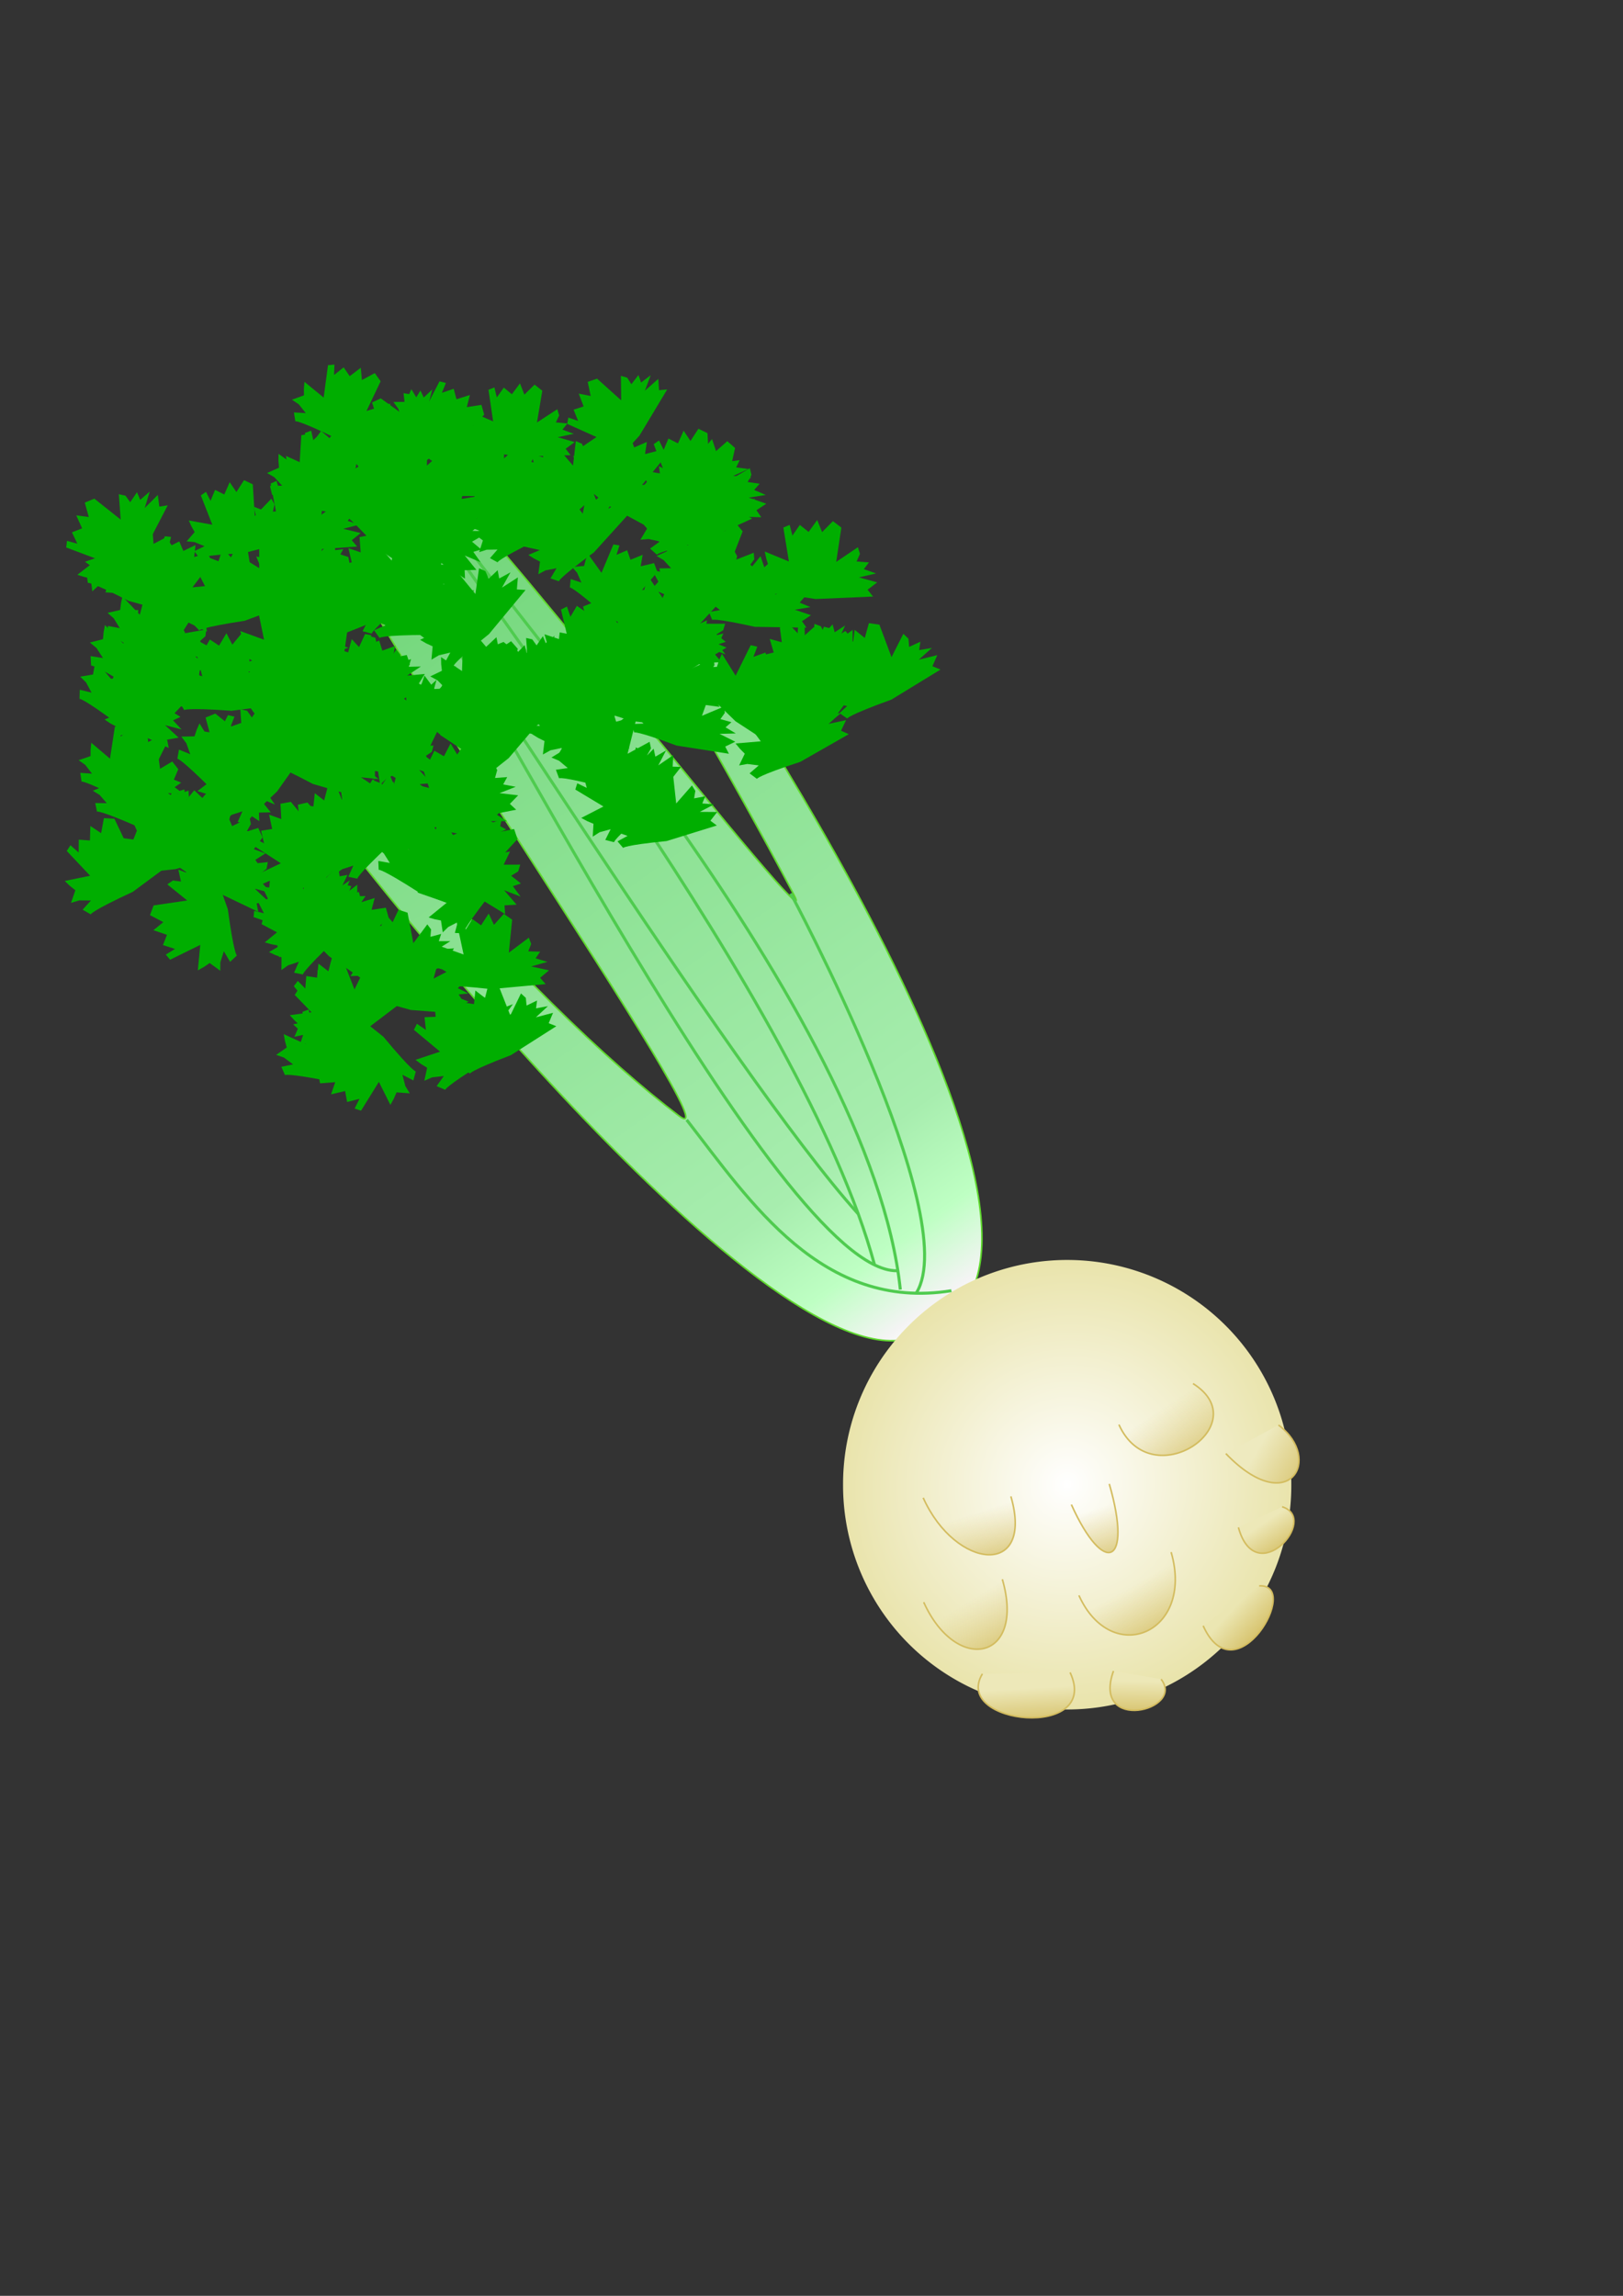 <?xml version="1.0" encoding="UTF-8" standalone="no"?>
<!-- Created with Inkscape (http://www.inkscape.org/) -->

<svg
   xmlns:dc="http://purl.org/dc/elements/1.1/"
   xmlns:cc="http://creativecommons.org/ns#"
   xmlns:rdf="http://www.w3.org/1999/02/22-rdf-syntax-ns#"
   xmlns:svg="http://www.w3.org/2000/svg"
   xmlns="http://www.w3.org/2000/svg"
   xmlns:xlink="http://www.w3.org/1999/xlink"
   xmlns:sodipodi="http://sodipodi.sourceforge.net/DTD/sodipodi-0.dtd"
   xmlns:inkscape="http://www.inkscape.org/namespaces/inkscape"
   width="210mm"
   height="297mm"
   id="svg2"
   version="1.1"
   inkscape:version="0.48.3.1 r9886"
   sodipodi:docname="Nouveau document 1">
  <rect width="100%" height="100%" fill="#333333" stroke="none"/>
  <defs
     id="defs4">
    <linearGradient
       id="linearGradient4779"
       inkscape:collect="always">
      <stop
         id="stop4781"
         offset="0"
         style="stop-color:#d3bc5f;stop-opacity:1" />
      <stop
         id="stop4783"
         offset="1"
         style="stop-color:#ede8b9;stop-opacity:1" />
    </linearGradient>
    <linearGradient
       id="linearGradient4773"
       inkscape:collect="always">
      <stop
         id="stop4775"
         offset="0"
         style="stop-color:#d3bc5f;stop-opacity:1" />
      <stop
         id="stop4777"
         offset="1"
         style="stop-color:#ebe6b2;stop-opacity:1" />
    </linearGradient>
    <linearGradient
       id="linearGradient4767"
       inkscape:collect="always">
      <stop
         id="stop4769"
         offset="0"
         style="stop-color:#d3bc5f;stop-opacity:1" />
      <stop
         id="stop4771"
         offset="1"
         style="stop-color:#ede8b8;stop-opacity:1" />
    </linearGradient>
    <linearGradient
       id="linearGradient4761"
       inkscape:collect="always">
      <stop
         id="stop4763"
         offset="0"
         style="stop-color:#d3bc5f;stop-opacity:1" />
      <stop
         id="stop4765"
         offset="1"
         style="stop-color:#eeeabf;stop-opacity:1" />
    </linearGradient>
    <linearGradient
       inkscape:collect="always"
       id="linearGradient4600">
      <stop
         style="stop-color:#d3bc5f;stop-opacity:1"
         offset="0"
         id="stop4602" />
      <stop
         style="stop-color:#decd87;stop-opacity:0"
         offset="1"
         id="stop4604" />
    </linearGradient>
    <linearGradient
       id="linearGradient3767">
      <stop
         style="stop-color:#76d87e;stop-opacity:1"
         offset="0"
         id="stop3769" />
      <stop
         id="stop3779"
         offset="0.779"
         style="stop-color:#a7edae;stop-opacity:1;" />
      <stop
         id="stop3775"
         offset="0.893"
         style="stop-color:#beffc3;stop-opacity:1;" />
      <stop
         style="stop-color:#f4f4f4;stop-opacity:1;"
         offset="0.973"
         id="stop3777" />
      <stop
         style="stop-color:#ffffff;stop-opacity:1;"
         offset="1"
         id="stop3771" />
    </linearGradient>
    <linearGradient
       id="linearGradient3757">
      <stop
         style="stop-color:#ffffff;stop-opacity:1"
         offset="0"
         id="stop3759" />
      <stop
         style="stop-color:#dbd275;stop-opacity:1"
         offset="1"
         id="stop3761" />
    </linearGradient>
    <radialGradient
       inkscape:collect="always"
       xlink:href="#linearGradient3757"
       id="radialGradient3763"
       cx="488.571"
       cy="669.505"
       fx="488.571"
       fy="669.505"
       r="141.429"
       gradientUnits="userSpaceOnUse"
       gradientTransform="matrix(1.355,-0.988,0.964,1.322,-818.886,266.856)" />
    <linearGradient
       inkscape:collect="always"
       xlink:href="#linearGradient3767"
       id="linearGradient3773"
       x1="89.1"
       y1="97.959"
       x2="411.179"
       y2="552.244"
       gradientUnits="userSpaceOnUse"
       gradientTransform="matrix(0.775,0,0,0.775,145.461,218.141)" />
    <linearGradient
       inkscape:collect="always"
       xlink:href="#linearGradient4600"
       id="linearGradient4606"
       x1="443.619"
       y1="778.409"
       x2="419.969"
       y2="740.631"
       gradientUnits="userSpaceOnUse"
       gradientTransform="matrix(0.775,0,0,0.775,147.675,209.288)" />
    <linearGradient
       inkscape:collect="always"
       xlink:href="#linearGradient4600-1"
       id="linearGradient4606-6"
       x1="432.19"
       y1="779.123"
       x2="419.969"
       y2="740.631"
       gradientUnits="userSpaceOnUse" />
    <linearGradient
       inkscape:collect="always"
       id="linearGradient4600-1">
      <stop
         style="stop-color:#d3bc5f;stop-opacity:1"
         offset="0"
         id="stop4602-1" />
      <stop
         style="stop-color:#decd87;stop-opacity:0"
         offset="1"
         id="stop4604-5" />
    </linearGradient>
    <linearGradient
       gradientTransform="matrix(0.775,0,0,0.775,239.264,116.922)"
       y2="740.631"
       x2="419.969"
       y1="781.266"
       x1="446.476"
       gradientUnits="userSpaceOnUse"
       id="linearGradient4623"
       xlink:href="#linearGradient4600-1"
       inkscape:collect="always" />
    <linearGradient
       inkscape:collect="always"
       xlink:href="#linearGradient4600-0"
       id="linearGradient4606-2"
       x1="432.19"
       y1="779.123"
       x2="419.969"
       y2="740.631"
       gradientUnits="userSpaceOnUse" />
    <linearGradient
       inkscape:collect="always"
       id="linearGradient4600-0">
      <stop
         style="stop-color:#d3bc5f;stop-opacity:1"
         offset="0"
         id="stop4602-2" />
      <stop
         style="stop-color:#decd87;stop-opacity:0"
         offset="1"
         id="stop4604-8" />
    </linearGradient>
    <linearGradient
       gradientTransform="matrix(0.775,0,0,0.775,234.641,209.834)"
       y2="730.631"
       x2="409.969"
       y1="767.694"
       x1="430.761"
       gradientUnits="userSpaceOnUse"
       id="linearGradient4623-4"
       xlink:href="#linearGradient4600-0"
       inkscape:collect="always" />
    <linearGradient
       inkscape:collect="always"
       xlink:href="#linearGradient4600-04"
       id="linearGradient4606-8"
       x1="432.19"
       y1="779.123"
       x2="419.969"
       y2="740.631"
       gradientUnits="userSpaceOnUse" />
    <linearGradient
       inkscape:collect="always"
       id="linearGradient4600-04">
      <stop
         style="stop-color:#d3bc5f;stop-opacity:1"
         offset="0"
         id="stop4602-6" />
      <stop
         style="stop-color:#decd87;stop-opacity:0"
         offset="1"
         id="stop4604-4" />
    </linearGradient>
    <linearGradient
       gradientTransform="matrix(0.775,0,0,0.775,152.407,165.437)"
       y2="740.631"
       x2="419.969"
       y1="779.123"
       x1="432.19"
       gradientUnits="userSpaceOnUse"
       id="linearGradient4623-2"
       xlink:href="#linearGradient4600-04"
       inkscape:collect="always" />
    <linearGradient
       inkscape:collect="always"
       xlink:href="#linearGradient4600-6"
       id="linearGradient4606-4"
       x1="432.19"
       y1="779.123"
       x2="419.969"
       y2="740.631"
       gradientUnits="userSpaceOnUse" />
    <linearGradient
       inkscape:collect="always"
       id="linearGradient4600-6">
      <stop
         style="stop-color:#d3bc5f;stop-opacity:1"
         offset="0"
         id="stop4602-66" />
      <stop
         style="stop-color:#decd87;stop-opacity:0"
         offset="1"
         id="stop4604-1" />
    </linearGradient>
    <linearGradient
       gradientTransform="matrix(0.775,0,0,0.775,290.909,172.48)"
       y2="737.6"
       x2="422.999"
       y1="757.91"
       x1="436.736"
       gradientUnits="userSpaceOnUse"
       id="linearGradient4623-44"
       xlink:href="#linearGradient4767"
       inkscape:collect="always" />
    <linearGradient
       inkscape:collect="always"
       xlink:href="#linearGradient4600-7"
       id="linearGradient4606-68"
       x1="432.19"
       y1="779.123"
       x2="419.969"
       y2="740.631"
       gradientUnits="userSpaceOnUse" />
    <linearGradient
       inkscape:collect="always"
       id="linearGradient4600-7">
      <stop
         style="stop-color:#d3bc5f;stop-opacity:1"
         offset="0"
         id="stop4602-8" />
      <stop
         style="stop-color:#decd87;stop-opacity:0"
         offset="1"
         id="stop4604-10" />
    </linearGradient>
    <linearGradient
       gradientTransform="matrix(0.775,0,0,0.775,181.359,251.512)"
       y2="740.631"
       x2="413.54"
       y1="766.266"
       x1="415.047"
       gradientUnits="userSpaceOnUse"
       id="linearGradient4623-21"
       xlink:href="#linearGradient4779"
       inkscape:collect="always" />
    <linearGradient
       inkscape:collect="always"
       xlink:href="#linearGradient4600-4"
       id="linearGradient4606-3"
       x1="432.19"
       y1="779.123"
       x2="419.969"
       y2="740.631"
       gradientUnits="userSpaceOnUse" />
    <linearGradient
       inkscape:collect="always"
       id="linearGradient4600-4">
      <stop
         style="stop-color:#d3bc5f;stop-opacity:1"
         offset="0"
         id="stop4602-0" />
      <stop
         style="stop-color:#decd87;stop-opacity:0"
         offset="1"
         id="stop4604-7" />
    </linearGradient>
    <linearGradient
       gradientTransform="matrix(0.775,0,0,0.775,276.042,214.735)"
       y2="738.488"
       x2="421.397"
       y1="756.98"
       x1="441.476"
       gradientUnits="userSpaceOnUse"
       id="linearGradient4623-3"
       xlink:href="#linearGradient4773"
       inkscape:collect="always" />
    <linearGradient
       inkscape:collect="always"
       xlink:href="#linearGradient4600-44"
       id="linearGradient4606-689"
       x1="432.19"
       y1="779.123"
       x2="419.969"
       y2="740.631"
       gradientUnits="userSpaceOnUse" />
    <linearGradient
       inkscape:collect="always"
       id="linearGradient4600-44">
      <stop
         style="stop-color:#d3bc5f;stop-opacity:1"
         offset="0"
         id="stop4602-08" />
      <stop
         style="stop-color:#decd87;stop-opacity:0"
         offset="1"
         id="stop4604-87" />
    </linearGradient>
    <linearGradient
       gradientTransform="matrix(0.775,0,0,0.775,197.759,167.651)"
       y2="740.631"
       x2="419.969"
       y1="779.123"
       x1="432.19"
       gradientUnits="userSpaceOnUse"
       id="linearGradient4623-1"
       xlink:href="#linearGradient4600-44"
       inkscape:collect="always" />
    <linearGradient
       inkscape:collect="always"
       xlink:href="#linearGradient4600-49"
       id="linearGradient4606-0"
       x1="432.19"
       y1="779.123"
       x2="419.969"
       y2="740.631"
       gradientUnits="userSpaceOnUse" />
    <linearGradient
       inkscape:collect="always"
       id="linearGradient4600-49">
      <stop
         style="stop-color:#d3bc5f;stop-opacity:1"
         offset="0"
         id="stop4602-06" />
      <stop
         style="stop-color:#decd87;stop-opacity:0"
         offset="1"
         id="stop4604-2" />
    </linearGradient>
    <linearGradient
       gradientTransform="matrix(0.775,0,0,0.775,289.344,129.442)"
       y2="744.462"
       x2="421.968"
       y1="766.454"
       x1="460.307"
       gradientUnits="userSpaceOnUse"
       id="linearGradient4623-46"
       xlink:href="#linearGradient4761"
       inkscape:collect="always" />
    <linearGradient
       gradientTransform="translate(184.906,-47.517)"
       y2="737.6"
       x2="422.999"
       y1="757.91"
       x1="436.736"
       gradientUnits="userSpaceOnUse"
       id="linearGradient4623-44-8"
       xlink:href="#linearGradient4767-1"
       inkscape:collect="always" />
    <linearGradient
       id="linearGradient4767-1"
       inkscape:collect="always">
      <stop
         id="stop4769-4"
         offset="0"
         style="stop-color:#d3bc5f;stop-opacity:1" />
      <stop
         id="stop4771-7"
         offset="1"
         style="stop-color:#ede8b8;stop-opacity:1" />
    </linearGradient>
    <linearGradient
       y2="737.6"
       x2="422.999"
       y1="757.91"
       x1="436.736"
       gradientTransform="matrix(0.634,0.445,-0.445,0.634,616.849,166.105)"
       gradientUnits="userSpaceOnUse"
       id="linearGradient4800"
       xlink:href="#linearGradient4767-1"
       inkscape:collect="always" />
  </defs>
  <sodipodi:namedview
     id="base"
     pagecolor="#ffffff"
     bordercolor="#666666"
     borderopacity="1.0"
     inkscape:pageopacity="0.0"
     inkscape:pageshadow="2"
     inkscape:zoom="0.7"
     inkscape:cx="-124.68439"
     inkscape:cy="706.46064"
     inkscape:document-units="px"
     inkscape:current-layer="layer1"
     showgrid="false"
     inkscape:window-width="1870"
     inkscape:window-height="1176"
     inkscape:window-x="50"
     inkscape:window-y="24"
     inkscape:window-maximized="1" />
  <g
     inkscape:label="Calque 1"
     inkscape:groupmode="layer"
     id="layer1">
    <path
       style="fill:url(#linearGradient3773);fill-opacity:1;stroke:#5fd82e;stroke-width:0.775px;stroke-linecap:butt;stroke-linejoin:miter;stroke-opacity:1"
       d="M 453.102,650.447 C 554.912,617.249 336.907,301.861 336.907,301.861 l -18.813,11.066 c 0,0 37.099,62.03 70.259,124.762 16.679,31.553 -175.684,-215.584 -166.221,-191.479 8.052,20.51 -24.917,11.153 -29.087,15.813 -6.763,7.558 -1.178,14.476 -19.887,12.895 -15.896,-1.343 190.926,295.008 158.856,270.662 -35.187,-26.711 -82.196,-71.804 -145.609,-145.229 -26.559,17.706 -17.706,11.066 -17.706,11.066 0,0 220.218,285.509 284.402,239.03 z"
       id="path3765"
       inkscape:connector-curvature="0"
       sodipodi:nodetypes="cccsssssccc" />
    <path
       style="fill:none;stroke:#4fcb4f;stroke-width:1.472;stroke-linecap:butt;stroke-linejoin:miter;stroke-miterlimit:4;stroke-opacity:1;stroke-dasharray:none"
       d="m 206.326,244.317 c 19.775,37.487 186.456,245.153 221.324,374.038"
       id="path4494-5-0"
       inkscape:connector-curvature="0"
       sodipodi:nodetypes="cc" />
    <path
       style="color:#000000;fill:none;stroke:#4fcb4f;stroke-width:1.472;stroke-linecap:butt;stroke-linejoin:miter;stroke-miterlimit:4;stroke-opacity:1;stroke-dasharray:none;stroke-dashoffset:0;marker:none;visibility:visible;display:inline;overflow:visible;enable-background:accumulate"
       d="m 177.83,244.87 c 31.183,40.16 179.341,279.28 241.797,348.586"
       id="path4507-9-0"
       inkscape:connector-curvature="0"
       sodipodi:nodetypes="cc" />
    <path
       style="color:#000000;fill:none;stroke:#4fcb4f;stroke-width:1.472;stroke-linecap:butt;stroke-linejoin:miter;stroke-miterlimit:4;stroke-opacity:1;stroke-dasharray:none;stroke-dashoffset:0;marker:none;visibility:visible;display:inline;overflow:visible;enable-background:accumulate"
       d="m 197.473,274.952 c 31.183,40.16 183.249,346.559 240.967,346.373"
       id="path4507-9"
       inkscape:connector-curvature="0"
       sodipodi:nodetypes="cc" />
    <path
       style="fill:none;stroke:#4fcb4f;stroke-width:1.472;stroke-linecap:butt;stroke-linejoin:miter;stroke-miterlimit:4;stroke-opacity:1;stroke-dasharray:none"
       d="M 220.629,255.66 C 242.071,292.558 426.006,494.379 440.294,630.528"
       id="path4494-5"
       inkscape:connector-curvature="0"
       sodipodi:nodetypes="cc" />
    <path
       sodipodi:type="arc"
       style="fill:url(#radialGradient3763);fill-opacity:1;stroke:none"
       id="path2987"
       sodipodi:cx="488.57144"
       sodipodi:cy="669.50507"
       sodipodi:rx="141.42857"
       sodipodi:ry="141.42857"
       d="m 630,669.505 a 141.429,141.429 0 1 1 -282.857,0 141.429,141.429 0 1 1 282.857,0 z"
       transform="matrix(0.775,0,0,0.775,143.248,207.075)" />
    <path
       sodipodi:nodetypes="ccccccccccccccccccccccccccccccc"
       inkscape:connector-curvature="0"
       id="path4256"
       d="m 167.624,421.735 c -15.863,13.904 -15.379,15.161 -15.379,15.161 l -4.139,-1.004 2.454,-5.059 -5.134,1.472 -3.229,2.11 0.278,-6.025 -2.911,-1.188 -2.882,-1.488 10.364,-5.507 -13.32,-7.788 0.888,-2.94 4.488,2.096 -1.579,-5.598 4.941,-1.037 -1.657,-6.362 5.581,1.748 -0.699,-6.875 4.641,-1.066 10.382,11.59 1.126,-11.692 2.911,1.188 1.646,3.336 3.866,-4.015 0.853,3.713 4.979,-3 -3.555,7.071 6.98,-4.926 -0.22,5.425 3.926,0.075 z"
       style="fill:#00ae00;fill-opacity:1;stroke:none" />
    <path
       sodipodi:nodetypes="ccccccccccccccccccccccccccccccc"
       inkscape:connector-curvature="0"
       id="path4258"
       d="m 170.831,418.623 c -19.556,7.42 -19.541,8.756 -19.541,8.756 l -3.498,-2.367 4.033,-3.849 -5.28,-0.411 -3.731,0.841 2.346,-5.501 -2.293,-2.113 -2.162,-2.381 11.537,-1.525 -9.676,-11.852 1.844,-2.424 3.443,3.503 0.473,-5.748 4.95,0.749 0.666,-6.485 4.579,3.558 1.733,-6.63 4.681,0.618 5.629,14.366 5.098,-10.472 2.293,2.113 0.373,3.669 4.983,-2.39 -0.495,3.745 5.665,-1.062 -5.754,5.337 8.191,-2.157 -2.084,4.964 3.621,1.431 z"
       style="fill:#00ae00;fill-opacity:1;stroke:none" />
    <path
       sodipodi:nodetypes="ccccccccccccccccccccccccccccccc"
       inkscape:connector-curvature="0"
       id="path4260"
       d="m 158.795,450.848 c -12.704,16.62 -11.988,17.747 -11.988,17.747 l -4.221,-0.167 1.397,-5.398 -4.704,2.435 -2.727,2.682 -0.908,-5.912 -3.063,-0.586 -3.093,-0.883 9,-7.381 -14.473,-4.968 0.289,-3.032 4.773,1.161 -2.63,-5.135 4.601,-1.974 -2.855,-5.862 5.768,0.608 -2.024,-6.548 4.304,-1.944 12.36,9.239 -1.191,-11.588 3.063,0.586 2.252,2.921 2.974,-4.66 1.555,3.443 4.254,-3.89 -2.074,7.57 5.823,-6.154 0.847,5.318 3.832,-0.694 z"
       style="fill:#00ae00;fill-opacity:1;stroke:none" />
    <path
       sodipodi:nodetypes="ccccccccccccccccccccccccccccccc"
       inkscape:connector-curvature="0"
       id="path4262"
       d="m 190.607,413.009 c -16.391,15.298 -15.835,16.617 -15.835,16.617 l -4.431,-0.929 2.439,-5.456 -5.406,1.735 -3.36,2.348 0.095,-6.41 -3.132,-1.166 -3.112,-1.485 10.828,-6.195 -14.409,-7.832 0.846,-3.153 4.838,2.078 -1.863,-5.895 5.215,-1.266 -1.971,-6.704 5.987,1.672 -0.971,-7.281 4.896,-1.286 11.414,11.969 0.808,-12.459 3.132,1.166 1.859,3.489 3.974,-4.394 1.029,3.916 5.19,-3.353 -3.543,7.63 7.252,-5.464 -0.054,5.771 4.174,-0.05 z"
       style="fill:#00ae00;fill-opacity:1;stroke:none" />
    <path
       sodipodi:nodetypes="ccccccccccccccccccccccccccccccc"
       inkscape:connector-curvature="0"
       id="path4264"
       d="M 160.904,467.558 C 145.953,452.055 144.695,452.61 144.695,452.61 l 0.823,-4.27 5.279,2.257 -1.751,-5.165 -2.308,-3.191 6.158,-0.009 1.07,-3.027 1.378,-3.012 6.12,10.303 7.296,-13.963 3.042,0.763 -1.92,4.679 5.633,-1.882 1.298,4.989 6.408,-1.998 -1.512,5.776 6.978,-1.047 1.312,4.682 -11.316,11.151 11.979,0.581 -1.07,3.027 -3.322,1.84 4.283,3.748 -3.745,1.05 3.302,4.932 -7.384,-3.283 5.362,6.879 -5.544,0.039 0.114,4.008 z"
       style="fill:#00ae00;fill-opacity:1;stroke:none" />
    <path
       sodipodi:nodetypes="ccccccccccccccccccccccccccccccc"
       inkscape:connector-curvature="0"
       id="path4266"
       d="m 223.016,432.192 c -16.801,-15.758 -18.115,-15.098 -18.115,-15.098 l 0.65,-4.606 5.759,2.128 -2.147,-5.423 -2.637,-3.284 6.577,-0.34 0.981,-3.291 1.31,-3.291 7.089,10.677 7.045,-15.306 3.29,0.652 -1.8,5.101 5.916,-2.312 1.653,5.26 6.738,-2.478 -1.305,6.251 7.398,-1.493 1.653,4.931 -11.49,12.518 12.827,-0.022 -0.981,3.291 -3.45,2.144 4.775,3.774 -3.945,1.322 3.791,5.091 -8.063,-3.111 6.097,7.061 -5.92,0.339 0.336,4.275 z"
       style="fill:#00ae00;fill-opacity:1;stroke:none" />
    <path
       sodipodi:nodetypes="ccccccccccccccccccccccccccccccc"
       inkscape:connector-curvature="0"
       id="path4268"
       d="m 200.873,493.812 c -20.18,-5.811 -20.973,-4.729 -20.973,-4.729 l -1.385,-4.008 5.558,-0.665 -3.995,-3.51 -3.504,-1.57 5.197,-3.008 -0.571,-3.078 -0.304,-3.215 10.188,5.721 -0.64,-15.348 2.941,-0.837 0.658,4.888 3.841,-4.334 3.526,3.582 4.439,-4.81 1.537,5.615 5.384,-4.284 3.389,3.315 -4.126,14.932 10.401,-5.345 0.571,3.078 -1.909,3.173 5.443,1.08 -2.652,2.712 5.191,2.558 -7.836,0.824 7.881,3.198 -4.663,2.734 2.049,3.33 z"
       style="fill:#00ae00;fill-opacity:1;stroke:none" />
    <path
       sodipodi:nodetypes="ccccccccccccccccccccccccccccccc"
       inkscape:connector-curvature="0"
       id="path4270"
       d="m 198.969,479.481 c -20.253,3.623 -20.482,4.917 -20.482,4.917 l -2.952,-2.923 4.598,-2.989 -5.03,-1.356 -3.76,0.136 3.267,-4.893 -1.833,-2.459 -1.658,-2.695 11.431,0.62 -7.203,-13.214 2.223,-2.008 2.693,4.012 1.501,-5.472 4.65,1.623 1.821,-6.149 3.781,4.271 2.879,-6.095 4.414,1.447 2.834,14.91 6.83,-9.199 1.833,2.459 -0.306,3.615 5.252,-1.406 -1.158,3.531 5.67,0.002 -6.531,4.115 8.311,-0.598 -2.916,4.421 3.241,2.041 z"
       style="fill:#00ae00;fill-opacity:1;stroke:none" />
    <path
       sodipodi:nodetypes="ccccccccccccccccccccccccccccccc"
       inkscape:connector-curvature="0"
       id="path4272"
       d="m 204.327,436.003 c -18.052,-11.546 -19.141,-10.718 -19.141,-10.718 l -0.191,-4.323 5.63,0.964 -2.888,-4.593 -2.972,-2.554 5.957,-1.433 0.336,-3.177 0.637,-3.233 8.304,8.555 3.833,-15.199 3.12,0.035 -0.776,4.972 5.016,-3.124 2.409,4.528 5.74,-3.415 -0.127,5.939 6.511,-2.627 2.352,4.227 -8.373,13.407 11.727,-2.207 -0.336,3.177 -2.789,2.549 5.011,2.637 -3.382,1.882 4.335,4.01 -7.904,-1.47 6.78,5.418 -5.356,1.32 1.037,3.852 z"
       style="fill:#00ae00;fill-opacity:1;stroke:none" />
    <path
       sodipodi:nodetypes="ccccccccccccccccccccccccccccccc"
       inkscape:connector-curvature="0"
       id="path4274"
       d="m 173.65,503.798 c -20.721,7.874 -20.705,9.289 -20.705,9.289 l -3.708,-2.507 4.272,-4.082 -5.596,-0.433 -3.954,0.893 2.483,-5.831 -2.431,-2.238 -2.293,-2.523 12.226,-1.622 -10.26,-12.555 1.953,-2.57 3.651,3.711 0.499,-6.092 5.246,0.791 0.702,-6.873 4.855,3.768 1.833,-7.027 4.962,0.653 5.973,15.222 5.397,-11.101 2.431,2.238 0.397,3.888 5.28,-2.536 -0.522,3.969 6.004,-1.128 -6.095,5.659 8.68,-2.29 -2.206,5.262 3.839,1.514 z"
       style="fill:#00ae00;fill-opacity:1;stroke:none" />
    <path
       sodipodi:nodetypes="ccccccccccccccccccccccccccccccc"
       inkscape:connector-curvature="0"
       id="path4278"
       d="m 249.884,515.891 c -20.059,7.663 -20.041,9.034 -20.041,9.034 l -3.596,-2.422 4.131,-3.961 -5.422,-0.41 -3.828,0.872 2.395,-5.653 -2.359,-2.164 -2.225,-2.44 11.841,-1.592 -9.961,-12.144 1.888,-2.493 3.543,3.588 0.473,-5.902 5.083,0.757 0.668,-6.659 4.709,3.642 1.764,-6.81 4.807,0.624 5.812,14.735 5.209,-10.763 2.359,2.164 0.391,3.766 5.11,-2.465 -0.499,3.846 5.814,-1.103 -5.894,5.492 8.404,-2.234 -2.128,5.101 3.721,1.46 z"
       style="fill:#00ae00;fill-opacity:1;stroke:none" />
    <path
       sodipodi:nodetypes="ccccccccccccccccccccccccccccccc"
       inkscape:connector-curvature="0"
       id="path4280"
       d="m 176.007,505.609 c -20.111,9.641 -19.976,11.059 -19.976,11.059 l -3.929,-2.201 3.939,-4.452 -5.647,0.037 -3.889,1.229 1.998,-6.056 -2.626,-2.039 -2.511,-2.336 12.121,-2.657 -11.346,-11.722 1.742,-2.741 3.973,3.412 -0.014,-6.15 5.327,0.351 0.125,-6.95 5.185,3.368 1.245,-7.2 5.029,0.236 7.272,14.757 4.475,-11.585 2.626,2.039 0.726,3.865 5.08,-2.988 -0.189,4.024 5.924,-1.637 -5.633,6.188 8.509,-3.028 -1.768,5.462 3.976,1.195 z"
       style="fill:#00ae00;fill-opacity:1;stroke:none" />
    <path
       sodipodi:nodetypes="ccccccccccccccccccccccccccccccc"
       inkscape:connector-curvature="0"
       id="path4282"
       d="m 161.756,528.794 c -21.635,-4.312 -22.37,-3.11 -22.37,-3.11 l -1.802,-4.074 5.76,-1.184 -4.49,-3.323 -3.806,-1.336 5.176,-3.605 -0.867,-3.172 -0.6,-3.339 11.167,5.094 -2.016,-16.01 3.005,-1.135 1.117,5.059 3.64,-4.874 4.006,3.44 4.225,-5.425 2.102,5.743 5.26,-4.957 3.839,3.173 -3.009,15.992 10.419,-6.508 0.867,3.172 -1.72,3.489 5.793,0.652 -2.538,3.071 5.659,2.222 -8.13,1.551 8.53,2.656 -4.642,3.271 2.437,3.306 z"
       style="fill:#00ae00;fill-opacity:1;stroke:none" />
    <path
       sodipodi:nodetypes="ccccccccccccccccccccccccccccccc"
       inkscape:connector-curvature="0"
       id="path4288"
       d="m 238.423,438.955 c -12.53,16.274 -11.831,17.383 -11.831,17.383 l -4.144,-0.178 1.39,-5.295 -4.627,2.375 -2.687,2.624 -0.871,-5.808 -3.005,-0.586 -3.034,-0.878 8.861,-7.216 -14.193,-4.927 0.294,-2.976 4.683,1.156 -2.564,-5.05 4.524,-1.923 -2.783,-5.765 5.661,0.617 -1.965,-6.436 4.233,-1.894 12.103,9.113 -1.13,-11.381 3.005,0.586 2.201,2.876 2.936,-4.565 1.515,3.386 4.19,-3.805 -2.063,7.425 5.738,-6.022 0.813,5.224 3.765,-0.668 z"
       style="fill:#00ae00;fill-opacity:1;stroke:none" />
    <path
       sodipodi:nodetypes="ccccccccccccccccccccccccccccccc"
       inkscape:connector-curvature="0"
       id="path4290"
       d="m 218.81,406.633 c -19.625,-7.964 -20.534,-6.963 -20.534,-6.963 l -0.965,-4.166 5.645,-0.079 -3.635,-3.943 -3.348,-1.946 5.53,-2.467 -0.247,-3.148 0.035,-3.257 9.613,6.816 0.983,-15.461 3.038,-0.528 0.142,4.972 4.311,-3.94 3.158,3.966 4.961,-4.354 0.948,5.795 5.853,-3.727 3.049,3.684 -5.718,14.539 10.997,-4.261 0.246,3.148 -2.251,2.98 5.345,1.659 -2.947,2.439 4.936,3.114 -7.946,-0.002 7.565,4.042 -4.966,2.248 1.702,3.557 z"
       style="fill:#00ae00;fill-opacity:1;stroke:none" />
    <path
       sodipodi:nodetypes="ccccccccccccccccccccccccccccccc"
       inkscape:connector-curvature="0"
       id="path4292"
       d="m 198.804,293.822 c -17.539,14.626 -17.049,15.999 -17.049,15.999 l -4.454,-1.197 2.791,-5.41 -5.596,1.457 -3.551,2.197 0.461,-6.514 -3.119,-1.363 -3.08,-1.687 11.364,-5.685 -14.209,-8.784 1.04,-3.159 4.802,2.389 -1.56,-6.101 5.376,-0.991 -1.623,-6.93 5.994,2.04 -0.574,-7.46 5.052,-1.03 10.928,12.821 1.53,-12.625 3.119,1.363 1.692,3.654 4.292,-4.243 0.824,4.042 5.469,-3.115 -4.037,7.558 7.686,-5.145 -0.383,5.866 4.248,0.186 z"
       style="fill:#00ae00;fill-opacity:1;stroke:none" />
    <path
       sodipodi:nodetypes="ccccccccccccccccccccccccccccccc"
       inkscape:connector-curvature="0"
       id="path4294"
       d="m 135.868,296.413 c -20.101,-6.714 -20.946,-5.657 -20.946,-5.657 l -1.227,-4.1 5.632,-0.435 -3.879,-3.708 -3.467,-1.732 5.367,-2.813 -0.445,-3.128 -0.17,-3.255 10.031,6.199 0.005,-15.502 3.001,-0.72 0.456,4.956 4.056,-4.207 3.404,3.761 4.68,-4.662 1.312,5.727 5.61,-4.092 3.277,3.486 -4.792,14.88 10.713,-4.949 0.445,3.128 -2.06,3.118 5.443,1.319 -2.789,2.622 5.126,2.799 -7.936,0.499 7.81,3.558 -4.818,2.559 1.924,3.444 z"
       style="fill:#00ae00;fill-opacity:1;stroke:none" />
    <path
       sodipodi:nodetypes="ccccccccccccccccccccccccccccccc"
       inkscape:connector-curvature="0"
       id="path4296"
       d="m 157.752,341.486 c -22.737,-3.502 -23.447,-2.216 -23.447,-2.216 l -2.064,-4.162 5.946,-1.497 -4.83,-3.257 -4.026,-1.218 5.227,-3.992 -1.049,-3.265 -0.778,-3.451 11.867,4.796 -2.833,-16.587 3.079,-1.32 1.396,5.219 3.57,-5.244 4.331,3.4 4.153,-5.845 2.453,5.887 5.253,-5.405 4.145,3.13 -2.402,16.799 10.556,-7.257 1.049,3.265 -1.633,3.713 6.065,0.415 -2.504,3.316 5.997,2.055 -8.399,1.988 9.008,2.377 -4.686,3.62 2.69,3.333 z"
       style="fill:#00ae00;fill-opacity:1;stroke:none" />
    <path
       sodipodi:nodetypes="ccccccccccccccccccccccccccccccc"
       inkscape:connector-curvature="0"
       id="path4298"
       d="m 183.247,266.278 c -14.138,-15.336 -15.369,-14.827 -15.369,-14.827 l 0.89,-4.117 5.062,2.3 -1.583,-5.039 -2.166,-3.14 5.963,0.125 1.102,-2.907 1.399,-2.886 5.701,10.109 7.369,-13.36 2.929,0.805 -1.961,4.489 5.495,-1.7 1.148,4.859 6.248,-1.795 -1.589,5.56 6.779,-0.862 1.169,4.562 -11.2,10.55 11.586,0.823 -1.102,2.907 -3.257,1.709 4.065,3.722 -3.649,0.935 3.089,4.848 -7.078,-3.339 5.042,6.778 -5.369,-0.083 0.023,3.883 z"
       style="fill:#00ae00;fill-opacity:1;stroke:none" />
    <path
       sodipodi:nodetypes="ccccccccccccccccccccccccccccccc"
       inkscape:connector-curvature="0"
       id="path4300"
       d="m 183.242,237.33 c -14.181,-17.151 -15.522,-16.679 -15.522,-16.679 l 1.184,-4.335 5.261,2.742 -1.397,-5.459 -2.127,-3.469 6.345,0.476 1.341,-3.034 1.657,-2.995 5.493,11.097 8.618,-13.811 3.074,1.026 -2.347,4.67 5.952,-1.495 0.944,5.242 6.76,-1.554 -2.013,5.832 7.272,-0.529 0.983,4.927 -12.538,10.597 12.296,1.543 -1.341,3.034 -3.568,1.634 4.117,4.199 -3.942,0.787 3.013,5.342 -7.349,-3.964 4.982,7.511 -5.715,-0.397 -0.199,4.138 z"
       style="fill:#00ae00;fill-opacity:1;stroke:none" />
    <path
       sodipodi:nodetypes="ccccccccccccccccccccccccccccccc"
       inkscape:connector-curvature="0"
       id="path4302"
       d="m 217.634,271.442 c -18.215,10.433 -17.99,11.755 -17.99,11.755 l -3.84,-1.796 3.391,-4.45 -5.298,0.423 -3.566,1.421 1.459,-5.822 -2.605,-1.733 -2.518,-2.02 11.195,-3.328 -11.456,-10.224 1.446,-2.693 3.964,2.93 -0.436,-5.772 5.024,-0.037 -0.361,-6.533 5.099,2.805 0.674,-6.844 4.737,-0.124 7.84,13.352 3.404,-11.182 2.605,1.733 0.947,3.578 4.563,-3.154 0.099,3.79 5.448,-1.944 -4.863,6.196 7.78,-3.428 -1.284,5.248 3.815,0.848 z"
       style="fill:#00ae00;fill-opacity:1;stroke:none" />
    <path
       sodipodi:nodetypes="ccccccccccccccccccccccccccccccc"
       inkscape:connector-curvature="0"
       id="path4304"
       d="m 201.577,246.111 c -21.913,-0.506 -22.426,0.797 -22.426,0.797 l -2.463,-3.677 5.434,-2.148 -4.965,-2.481 -3.954,-0.654 4.447,-4.417 -1.393,-2.955 -1.161,-3.165 11.804,3.068 -4.722,-15.322 2.746,-1.626 1.962,4.759 2.726,-5.395 4.511,2.679 3.203,-6.034 3.043,5.26 4.296,-5.754 4.302,2.446 -0.199,16.168 9.079,-8.158 1.393,2.955 -1.085,3.71 5.781,-0.356 -1.957,3.441 5.92,1.203 -7.691,2.914 8.804,1.135 -3.981,3.998 2.952,2.817 z"
       style="fill:#00ae00;fill-opacity:1;stroke:none" />
    <path
       sodipodi:nodetypes="ccccccccccccccccccccccccccccccc"
       inkscape:connector-curvature="0"
       id="path4306"
       d="m 253.748,345.303 c -16.444,14.291 -15.95,15.592 -15.95,15.592 l -4.271,-1.055 2.557,-5.214 -5.309,1.498 -3.344,2.165 0.313,-6.221 -3.002,-1.24 -2.971,-1.549 10.729,-5.643 -13.723,-8.102 0.93,-3.033 4.626,2.185 -1.606,-5.789 5.108,-1.05 -1.683,-6.579 5.756,1.829 -0.693,-7.104 4.798,-1.081 10.672,12.016 1.214,-12.071 3.002,1.24 1.685,3.452 4.011,-4.13 0.865,3.839 5.155,-3.077 -3.703,7.287 7.23,-5.057 -0.251,5.602 4.055,0.095 z"
       style="fill:#00ae00;fill-opacity:1;stroke:none" />
    <path
       sodipodi:nodetypes="ccccccccccccccccccccccccccccccc"
       inkscape:connector-curvature="0"
       id="path4308"
       d="m 295.551,384.986 c -21.346,-5.593 -22.151,-4.437 -22.151,-4.437 l -1.557,-4.175 5.822,-0.839 -4.285,-3.585 -3.721,-1.561 5.383,-3.291 -0.677,-3.219 -0.401,-3.37 10.847,5.751 -1.061,-16.106 3.068,-0.954 0.815,5.117 3.925,-4.65 3.795,3.673 4.541,-5.165 1.757,5.86 5.547,-4.637 3.644,3.396 -3.956,15.789 10.79,-5.879 0.677,3.219 -1.925,3.381 5.745,0.996 -2.717,2.915 5.518,2.555 -8.211,1.065 8.359,3.16 -4.829,2.99 2.236,3.446 z"
       style="fill:#00ae00;fill-opacity:1;stroke:none" />
    <path
       sodipodi:nodetypes="ccccccccccccccccccccccccccccccc"
       inkscape:connector-curvature="0"
       id="path4310"
       d="m 234.78,347.852 c -20.732,-7.701 -21.65,-6.628 -21.65,-6.628 l -1.137,-4.319 5.89,-0.258 -3.917,-4.002 -3.556,-1.927 5.696,-2.747 -0.355,-3.278 -0.064,-3.401 10.246,6.815 0.544,-16.169 3.155,-0.646 0.303,5.185 4.377,-4.247 3.42,4.041 5.043,-4.7 1.17,6.019 5.993,-4.072 3.297,3.75 -5.516,15.354 11.346,-4.79 0.355,3.278 -2.257,3.181 5.631,1.565 -3,2.637 5.249,3.097 -8.295,0.245 8.023,3.983 -5.114,2.501 1.887,3.659 z"
       style="fill:#00ae00;fill-opacity:1;stroke:none" />
    <path
       sodipodi:nodetypes="ccccccccccccccccccccccccccccccc"
       inkscape:connector-curvature="0"
       id="path4312"
       d="m 172.398,345.266 c -15.642,-14.73 -16.869,-14.117 -16.869,-14.117 l 0.615,-4.295 5.368,1.996 -1.993,-5.062 -2.453,-3.068 6.136,-0.305 0.921,-3.068 1.228,-3.067 6.593,9.972 6.6,-14.263 3.068,0.614 -1.689,4.755 5.523,-2.146 1.533,4.909 6.29,-2.299 -1.229,5.828 6.903,-1.379 1.533,4.602 -10.741,11.655 11.964,0.003 -0.921,3.068 -3.222,1.993 4.447,3.529 -3.682,1.226 3.527,4.756 -7.515,-2.917 5.674,6.597 -5.522,0.305 0.306,3.988 z"
       style="fill:#00ae00;fill-opacity:1;stroke:none" />
    <path
       sodipodi:nodetypes="ccccccccccccccccccccccccccccccc"
       inkscape:connector-curvature="0"
       id="path4314"
       d="m 155.352,291.246 c -13.755,16.138 -13.09,17.318 -13.09,17.318 l -4.263,-0.396 1.705,-5.389 -4.893,2.212 -2.905,2.568 -0.601,-6.033 -3.069,-0.758 -3.084,-1.06 9.508,-6.986 -14.382,-5.808 0.456,-3.054 4.769,1.432 -2.385,-5.339 4.764,-1.751 -2.574,-6.087 5.805,0.926 -1.696,-6.737 4.462,-1.736 12.013,10.018 -0.582,-11.794 3.069,0.758 2.122,3.078 3.261,-4.556 1.389,3.569 4.516,-3.709 -2.508,7.551 6.226,-5.915 0.571,5.428 3.916,-0.496 z"
       style="fill:#00ae00;fill-opacity:1;stroke:none" />
    <path
       sodipodi:nodetypes="ccccccccccccccccccccccccccccccc"
       inkscape:connector-curvature="0"
       id="path4316"
       d="m 267.498,351.259 c -18.631,12.81 -18.274,14.208 -18.274,14.208 l -4.28,-1.588 3.247,-5.077 -5.65,0.923 -3.702,1.84 1.052,-6.379 -2.95,-1.63 -2.882,-1.946 11.724,-4.562 -13.201,-9.962 1.315,-3.018 4.514,2.795 -0.978,-6.158 5.39,-0.484 -0.965,-6.981 5.721,2.561 0.118,-7.407 5.074,-0.552 9.597,13.641 2.666,-12.305 2.95,1.63 1.333,3.757 4.62,-3.789 0.442,4.06 5.677,-2.569 -4.672,7.081 8.048,-4.367 -0.915,5.748 4.17,0.573 z"
       style="fill:#00ae00;fill-opacity:1;stroke:none" />
    <path
       sodipodi:nodetypes="ccccccccccccccccccccccccccccccc"
       inkscape:connector-curvature="0"
       id="path4318"
       d="m 290.488,270.038 c -17.529,12.837 -17.146,14.17 -17.146,14.17 l -4.157,-1.403 2.974,-4.97 -5.401,1.048 -3.503,1.874 0.828,-6.157 -2.88,-1.481 -2.824,-1.786 11.131,-4.717 -12.965,-9.191 1.176,-2.937 4.416,2.555 -1.116,-5.887 5.163,-0.619 -1.127,-6.678 5.569,2.296 -0.098,-7.118 4.858,-0.676 9.608,12.828 2.209,-11.896 2.88,1.481 1.388,3.571 4.329,-3.771 0.54,3.887 5.379,-2.63 -4.285,6.935 7.606,-4.425 -0.714,5.547 4.022,0.431 z"
       style="fill:#00ae00;fill-opacity:1;stroke:none" />
    <path
       sodipodi:nodetypes="ccccccccccccccccccccccccccccccc"
       inkscape:connector-curvature="0"
       id="path4320"
       d="m 262.02,264.363 c -18.824,9.251 -18.684,10.583 -18.684,10.583 l -3.715,-2.034 3.663,-4.223 -5.31,0.087 -3.645,1.191 1.823,-5.713 -2.488,-1.893 -2.383,-2.174 11.374,-2.61 -10.777,-10.92 1.613,-2.594 3.768,3.173 -0.069,-5.783 5.012,0.281 0.053,-6.537 4.907,3.12 1.105,-6.782 4.732,0.176 6.973,13.811 4.103,-10.935 2.488,1.893 0.718,3.628 4.75,-2.856 -0.141,3.785 5.556,-1.594 -5.241,5.87 7.975,-2.926 -1.613,5.152 3.75,1.087 z"
       style="fill:#00ae00;fill-opacity:1;stroke:none" />
    <path
       sodipodi:nodetypes="ccccccccccccccccccccccccccccccc"
       inkscape:connector-curvature="0"
       id="path4322"
       d="M 292.156,331.054 C 269.742,329.081 269.13,330.381 269.13,330.381 l -2.279,-3.931 5.709,-1.839 -4.921,-2.872 -4.007,-0.933 4.848,-4.229 -1.231,-3.12 -0.979,-3.319 11.888,3.927 -3.819,-16.01 2.921,-1.484 1.694,5.005 3.151,-5.345 4.443,3.044 3.682,-5.969 2.768,5.59 4.784,-5.609 4.244,2.791 -1.277,16.549 9.842,-7.754 1.231,3.12 -1.357,3.728 5.946,0.019 -2.233,3.395 5.984,1.625 -8.072,2.474 8.943,1.748 -4.344,3.831 2.837,3.082 z"
       style="fill:#00ae00;fill-opacity:1;stroke:none" />
    <path
       sodipodi:nodetypes="ccccccccccccccccccccccccccccccc"
       inkscape:connector-curvature="0"
       id="path4324"
       d="m 249.176,265.658 c -19.89,-8.935 -20.864,-7.94 -20.864,-7.94 l -0.836,-4.323 5.811,0.132 -3.591,-4.194 -3.371,-2.129 5.783,-2.329 -0.135,-3.248 0.16,-3.349 9.633,7.376 1.595,-15.87 3.146,-0.429 -0.041,5.12 4.584,-3.891 3.099,4.199 5.269,-4.293 0.756,5.998 6.163,-3.613 2.997,3.905 -6.433,14.742 11.476,-3.968 0.135,3.248 -2.428,2.981 5.437,1.909 -3.124,2.398 4.961,3.391 -8.176,-0.303 7.631,4.444 -5.195,2.126 1.617,3.723 z"
       style="fill:#00ae00;fill-opacity:1;stroke:none" />
    <path
       sodipodi:nodetypes="ccccccccccccccccccccccccccccccc"
       inkscape:connector-curvature="0"
       id="path4326"
       d="M 204.552,267.903 C 188.742,252.103 187.447,252.703 187.447,252.703 l 0.772,-4.447 5.52,2.241 -1.916,-5.326 -2.457,-3.266 6.39,-0.128 1.053,-3.161 1.372,-3.152 6.548,10.573 7.303,-14.628 3.171,0.734 -1.903,4.892 5.809,-2.061 1.442,5.152 6.611,-2.197 -1.458,6.023 7.221,-1.221 1.452,4.833 -11.528,11.788 12.441,0.373 -1.053,3.161 -3.412,1.973 4.516,3.807 -3.866,1.161 3.52,5.054 -7.725,-3.265 5.696,7.035 -5.752,0.147 0.195,4.157 z"
       style="fill:#00ae00;fill-opacity:1;stroke:none" />
    <path
       sodipodi:nodetypes="ccccccccccccccccccccccccccccccc"
       inkscape:connector-curvature="0"
       id="path4328"
       d="m 297.533,337.64 c -21.792,7.428 -21.826,8.898 -21.826,8.898 l -3.759,-2.735 4.581,-4.083 -5.793,-0.651 -4.136,0.785 2.787,-5.964 -2.443,-2.41 -2.289,-2.701 12.749,-1.244 -10.199,-13.401 2.12,-2.597 3.656,3.983 0.737,-6.306 5.417,1.01 0.976,-7.109 4.904,4.086 2.155,-7.228 5.127,0.856 5.652,16.015 6.002,-11.329 2.443,2.41 0.272,4.05 5.572,-2.442 -0.685,4.101 6.272,-0.955 -6.53,5.655 9.092,-2.065 -2.48,5.383 3.93,1.71 z"
       style="fill:#00ae00;fill-opacity:1;stroke:none" />
    <path
       sodipodi:nodetypes="ccccccccccccccccccccccccccccccc"
       inkscape:connector-curvature="0"
       id="path4330"
       d="m 267.594,339.365 c -13.045,15.939 -12.377,17.072 -12.377,17.072 l -4.148,-0.302 1.551,-5.266 -4.709,2.243 -2.771,2.55 -0.7,-5.847 -2.995,-0.677 -3.015,-0.97 9.098,-6.969 -14.08,-5.362 0.383,-2.975 4.659,1.298 -2.42,-5.139 4.592,-1.792 -2.617,-5.862 5.656,0.787 -1.778,-6.51 4.299,-1.772 11.86,9.496 -0.793,-11.442 2.995,0.677 2.121,2.948 3.079,-4.488 1.418,3.439 4.314,-3.689 -2.289,7.381 5.932,-5.865 0.659,5.261 3.794,-0.558 z"
       style="fill:#00ae00;fill-opacity:1;stroke:none" />
    <path
       sodipodi:nodetypes="ccccccccccccccccccccccccccccccc"
       inkscape:connector-curvature="0"
       id="path4332"
       d="m 294.33,357.078 c -18.475,13.933 -18.047,15.347 -18.047,15.347 l -4.448,-1.432 3.092,-5.337 -5.736,1.197 -3.703,2.048 0.789,-6.569 -3.089,-1.535 -3.034,-1.86 11.783,-5.19 -13.945,-9.594 1.209,-3.145 4.741,2.655 -1.276,-6.252 5.489,-0.736 -1.3,-7.094 5.965,2.362 -0.211,-7.578 5.164,-0.792 10.424,13.517 2.174,-12.701 3.089,1.535 1.531,3.782 4.554,-4.081 0.634,4.131 5.689,-2.881 -4.46,7.449 8.033,-4.826 -0.678,5.918 4.289,0.399 z"
       style="fill:#00ae00;fill-opacity:1;stroke:none" />
    <path
       sodipodi:nodetypes="ccccccccccccccccccccccccccccccc"
       inkscape:connector-curvature="0"
       id="path4334"
       d="m 407.603,351.725 c -16.993,15.405 -16.444,16.762 -16.444,16.762 l -4.519,-1.016 2.576,-5.545 -5.555,1.694 -3.472,2.352 0.192,-6.555 -3.187,-1.239 -3.161,-1.565 11.168,-6.176 -14.623,-8.225 0.912,-3.213 4.918,2.198 -1.818,-6.058 5.353,-1.217 -1.917,-6.887 6.099,1.799 -0.886,-7.462 5.027,-1.243 11.498,12.412 1.012,-12.732 3.187,1.239 1.85,3.596 4.13,-4.435 0.995,4.021 5.358,-3.352 -3.737,7.752 7.499,-5.482 -0.14,5.902 4.27,0.011 z"
       style="fill:#00ae00;fill-opacity:1;stroke:none" />
    <path
       sodipodi:nodetypes="ccccccccccccccccccccccccccccccc"
       inkscape:connector-curvature="0"
       id="path4336"
       d="m 408.738,341.497 c -20.435,4.653 -20.606,5.98 -20.606,5.98 l -3.143,-2.834 4.536,-3.261 -5.183,-1.14 -3.819,0.317 3.091,-5.134 -1.983,-2.415 -1.816,-2.663 11.661,0.086 -7.959,-13.103 2.166,-2.15 2.931,3.954 1.267,-5.639 4.808,1.429 1.56,-6.343 4.051,4.165 2.639,-6.339 4.56,1.262 3.594,15.036 6.511,-9.686 1.983,2.415 -0.139,3.693 5.277,-1.681 -1.01,3.648 5.769,-0.268 -6.45,4.499 8.428,-1.005 -2.757,4.637 3.396,1.922 z"
       style="fill:#00ae00;fill-opacity:1;stroke:none" />
    <path
       sodipodi:nodetypes="ccccccccccccccccccccccccccccccc"
       inkscape:connector-curvature="0"
       id="path4338"
       d="m 308.929,352.561 c -19.585,-6.516 -20.407,-5.485 -20.407,-5.485 l -1.2,-3.991 5.485,-0.43 -3.783,-3.607 -3.378,-1.683 5.224,-2.746 -0.437,-3.046 -0.17,-3.17 9.776,6.026 -0.013,-15.098 2.922,-0.704 0.45,4.826 3.946,-4.102 3.32,3.659 4.552,-4.546 1.285,5.576 5.459,-3.991 3.196,3.391 -4.65,14.498 10.429,-4.833 0.437,3.046 -2.002,3.039 5.302,1.278 -2.713,2.557 4.996,2.72 -7.728,0.496 7.611,3.457 -4.689,2.498 1.878,3.352 z"
       style="fill:#00ae00;fill-opacity:1;stroke:none" />
    <path
       sodipodi:nodetypes="ccccccccccccccccccccccccccccccc"
       inkscape:connector-curvature="0"
       id="path4340"
       d="m 325.575,342.069 c -20.45,-7.159 -21.33,-6.091 -21.33,-6.091 l -1.194,-4.209 5.764,-0.362 -3.911,-3.847 -3.518,-1.821 5.528,-2.796 -0.409,-3.204 -0.126,-3.33 10.163,6.485 0.234,-15.847 3.078,-0.691 0.393,5.073 4.209,-4.241 3.424,3.895 4.853,-4.697 1.257,5.874 5.795,-4.1 3.299,3.612 -5.118,15.141 11.025,-4.902 0.409,3.204 -2.151,3.157 5.544,1.429 -2.89,2.639 5.199,2.936 -8.12,0.394 7.932,3.753 -4.963,2.545 1.917,3.549 z"
       style="fill:#00ae00;fill-opacity:1;stroke:none" />
    <path
       sodipodi:nodetypes="ccccccccccccccccccccccccccccccc"
       inkscape:connector-curvature="0"
       id="path4342"
       d="M 295.32,300.194 C 279.827,286.636 278.673,287.266 278.673,287.266 l 0.439,-4.134 5.21,1.723 -2.085,-4.778 -2.457,-2.853 5.865,-0.506 0.775,-2.97 1.069,-2.98 6.662,9.319 5.822,-13.889 2.959,0.481 -1.451,4.612 5.214,-2.248 1.639,4.647 5.943,-2.421 -0.973,5.624 6.562,-1.561 1.628,4.353 -9.878,11.536 11.457,-0.415 -0.775,2.97 -3.016,2.021 4.382,3.224 -3.483,1.303 3.543,4.431 -7.299,-2.53 5.663,6.119 -5.277,0.485 0.432,3.808 z"
       style="fill:#00ae00;fill-opacity:1;stroke:none" />
    <path
       sodipodi:nodetypes="ccccccccccccccccccccccccccccccc"
       inkscape:connector-curvature="0"
       id="path4344"
       d="m 330.85,364.538 c -19.831,-7.413 -20.712,-6.388 -20.712,-6.388 l -1.08,-4.136 5.638,-0.235 -3.742,-3.839 -3.4,-1.851 5.458,-2.619 -0.334,-3.138 -0.055,-3.255 9.795,6.544 0.553,-15.477 3.021,-0.612 0.28,4.964 4.198,-4.057 3.265,3.875 4.837,-4.489 1.108,5.764 5.745,-3.887 3.149,3.596 -5.31,14.687 10.871,-4.563 0.334,3.138 -2.166,3.04 5.387,1.509 -2.877,2.519 5.019,2.975 -7.941,0.218 7.672,3.829 -4.9,2.385 1.8,3.507 z"
       style="fill:#00ae00;fill-opacity:1;stroke:none" />
    <path
       sodipodi:nodetypes="ccccccccccccccccccccccccccccccc"
       inkscape:connector-curvature="0"
       id="path4346"
       d="m 324.479,313.957 c -16.085,-15.155 -17.347,-14.524 -17.347,-14.524 l 0.633,-4.417 5.521,2.054 -2.048,-5.208 -2.523,-3.157 6.311,-0.312 0.948,-3.155 1.264,-3.155 6.779,10.259 6.792,-14.669 3.155,0.633 -1.738,4.89 5.681,-2.206 1.575,5.05 6.47,-2.363 -1.265,5.995 7.101,-1.416 1.575,4.734 -11.05,11.985 12.306,0.006 -0.948,3.155 -3.314,2.049 4.573,3.631 -3.787,1.26 3.626,4.893 -7.729,-3.002 5.834,6.787 -5.68,0.313 0.313,4.102 z"
       style="fill:#00ae00;fill-opacity:1;stroke:none" />
    <path
       sodipodi:nodetypes="ccccccccccccccccccccccccccccccc"
       inkscape:connector-curvature="0"
       id="path4348"
       d="m 391.395,372.487 c -21.168,6.915 -21.219,8.336 -21.219,8.336 l -3.602,-2.692 4.481,-3.892 -5.595,-0.701 -4.01,0.708 2.769,-5.733 -2.333,-2.361 -2.181,-2.64 12.346,-1.046 -9.698,-13.087 2.082,-2.486 3.487,3.897 0.79,-6.09 5.227,1.044 1.032,-6.864 4.692,4.012 2.174,-6.964 4.948,0.891 5.269,15.559 5.944,-10.883 2.333,2.361 0.213,3.921 5.419,-2.293 -0.713,3.958 6.078,-0.846 -6.385,5.389 8.819,-1.885 -2.465,5.175 3.78,1.702 z"
       style="fill:#00ae00;fill-opacity:1;stroke:none" />
    <path
       sodipodi:nodetypes="ccccccccccccccccccccccccccccccc"
       inkscape:connector-curvature="0"
       id="path4350"
       d="m 397.06,341.815 c -20.169,-8.467 -21.121,-7.444 -21.121,-7.444 l -0.946,-4.315 5.831,-0.012 -3.706,-4.117 -3.434,-2.051 5.742,-2.479 -0.216,-3.254 0.077,-3.363 9.844,7.158 1.206,-15.955 3.144,-0.508 0.086,5.136 4.501,-4.016 3.212,4.134 5.178,-4.436 0.907,5.996 6.091,-3.777 3.103,3.842 -6.085,14.945 11.41,-4.264 0.216,3.254 -2.361,3.05 5.5,1.779 -3.073,2.482 5.059,3.277 -8.207,-0.1 7.763,4.267 -5.157,2.261 1.714,3.694 z"
       style="fill:#00ae00;fill-opacity:1;stroke:none" />
    <path
       sodipodi:nodetypes="ccccccccccccccccccccccccccccccc"
       inkscape:connector-curvature="0"
       id="path4352"
       d="m 359.646,352.623 c -16.151,-16.022 -17.467,-15.406 -17.467,-15.406 l 0.769,-4.529 5.627,2.26 -1.97,-5.413 -2.512,-3.315 6.503,-0.154 1.059,-3.222 1.384,-3.213 6.704,10.737 7.378,-14.916 3.23,0.735 -1.918,4.986 5.905,-2.119 1.487,5.238 6.721,-2.261 -1.461,6.136 7.345,-1.269 1.496,4.913 -11.689,12.041 12.664,0.333 -1.059,3.222 -3.465,2.021 4.61,3.858 -3.931,1.197 3.602,5.131 -7.875,-3.294 5.824,7.139 -5.853,0.171 0.214,4.23 z"
       style="fill:#00ae00;fill-opacity:1;stroke:none" />
    <path
       sodipodi:nodetypes="ccccccccccccccccccccccccccccccc"
       inkscape:connector-curvature="0"
       id="path4354"
       d="m 345.077,295.034 c -20.607,0.629 -21.023,1.878 -21.023,1.878 l -2.499,-3.33 4.995,-2.291 -4.788,-2.08 -3.747,-0.415 3.954,-4.372 -1.458,-2.706 -1.25,-2.914 11.241,2.287 -5.207,-14.153 2.497,-1.666 2.083,4.371 2.289,-5.204 4.372,2.289 2.705,-5.829 3.123,4.787 3.746,-5.621 4.164,2.081 0.628,15.195 8.116,-8.12 1.458,2.706 -0.832,3.539 5.412,-0.626 -1.664,3.331 5.62,0.831 -7.077,3.124 8.326,0.623 -3.538,3.956 2.915,2.497 z"
       style="fill:#00ae00;fill-opacity:1;stroke:none" />
    <path
       sodipodi:nodetypes="ccccccccccccccccccccccccccccccc"
       inkscape:connector-curvature="0"
       id="path4356"
       d="m 278.517,367.79 c -18.554,-10.036 -19.564,-9.145 -19.564,-9.145 l -0.499,-4.23 5.597,0.541 -3.166,-4.302 -3.101,-2.294 5.745,-1.836 0.101,-3.143 0.392,-3.22 8.769,7.802 2.669,-15.198 3.066,-0.19 -0.404,4.937 4.7,-3.428 2.691,4.272 5.389,-3.766 0.303,5.84 6.203,-3.048 2.614,3.981 -7.255,13.766 11.354,-3.012 -0.101,3.143 -2.555,2.703 5.109,2.228 -3.185,2.091 4.545,3.625 -7.866,-0.874 7.046,4.831 -5.163,1.681 1.295,3.708 z"
       style="fill:#00ae00;fill-opacity:1;stroke:none" />
    <path
       sodipodi:nodetypes="ccccccccccccccccccccccccccccccc"
       inkscape:connector-curvature="0"
       id="path4358"
       d="m 312.177,321.453 c -13.671,16.804 -12.965,17.993 -12.965,17.993 l -4.364,-0.305 1.615,-5.544 -4.945,2.373 -2.907,2.691 -0.754,-6.148 -3.152,-0.703 -3.174,-1.011 9.547,-7.357 -14.825,-5.596 0.394,-3.13 4.904,1.351 -2.561,-5.397 4.825,-1.899 -2.771,-6.157 5.951,0.81 -1.89,-6.841 4.516,-1.877 12.503,9.95 -0.87,-12.032 3.152,0.703 2.239,3.094 3.225,-4.73 1.502,3.613 4.525,-3.893 -2.385,7.77 6.22,-6.187 0.71,5.531 3.988,-0.598 z"
       style="fill:#00ae00;fill-opacity:1;stroke:none" />
    <path
       sodipodi:nodetypes="ccccccccccccccccccccccccccccccc"
       inkscape:connector-curvature="0"
       id="path4360"
       d="m 325.982,411.233 c -20.898,2.055 -21.235,3.353 -21.235,3.353 l -2.768,-3.212 4.919,-2.671 -5.009,-1.785 -3.836,-0.165 3.718,-4.715 -1.667,-2.649 -1.47,-2.875 11.58,1.552 -6.264,-14.025 2.424,-1.864 2.417,4.299 1.968,-5.446 4.6,2.026 2.348,-6.109 3.503,4.65 3.42,-5.969 4.374,1.828 1.682,15.398 7.69,-8.809 1.667,2.649 -0.602,3.653 5.457,-1.008 -1.463,3.499 5.769,0.459 -6.977,3.661 8.504,0.061 -3.323,4.263 3.134,2.337 z"
       style="fill:#00ae00;fill-opacity:1;stroke:none" />
    <path
       sodipodi:nodetypes="ccccccccccccccccccccccccccccccc"
       inkscape:connector-curvature="0"
       id="path4362"
       d="m 316.518,396.202 c -16.707,14.263 -16.22,15.579 -16.22,15.579 l -4.297,-1.101 2.624,-5.235 -5.367,1.464 -3.391,2.153 0.371,-6.27 -3.016,-1.277 -2.981,-1.589 10.867,-5.594 -13.765,-8.291 0.965,-3.05 4.645,2.244 -1.568,-5.851 5.159,-1.013 -1.639,-6.648 5.788,1.896 -0.635,-7.169 4.848,-1.047 10.654,12.21 1.331,-12.16 3.016,1.277 1.668,3.496 4.081,-4.129 0.838,3.878 5.225,-3.057 -3.798,7.315 7.335,-5.034 -0.303,5.646 4.088,0.132 z"
       style="fill:#00ae00;fill-opacity:1;stroke:none" />
    <path
       sodipodi:nodetypes="ccccccccccccccccccccccccccccccc"
       inkscape:connector-curvature="0"
       id="path4364"
       d="m 225.218,401.214 c -22.64,-0.233 -23.153,1.119 -23.153,1.119 l -2.592,-3.766 5.584,-2.29 -5.161,-2.498 -4.093,-0.624 4.535,-4.62 -1.478,-3.034 -1.241,-3.253 12.232,3.014 -5.079,-15.764 2.815,-1.716 2.089,4.889 2.744,-5.608 4.694,2.707 3.229,-6.275 3.213,5.393 4.362,-6 4.475,2.47 0.008,16.702 9.27,-8.546 1.478,3.034 -1.071,3.846 5.966,-0.444 -1.976,3.58 6.13,1.164 -7.905,3.111 9.108,1.056 -4.059,4.182 3.086,2.871 z"
       style="fill:#00ae00;fill-opacity:1;stroke:none" />
    <path
       sodipodi:nodetypes="ccccccccccccccccccccccccccccccc"
       inkscape:connector-curvature="0"
       id="path4366"
       d="m 184.029,346.585 c -21.077,4.276 -21.285,5.634 -21.285,5.634 l -3.156,-2.984 4.733,-3.235 -5.289,-1.296 -3.926,0.233 3.295,-5.192 -1.975,-2.525 -1.798,-2.776 11.961,0.372 -7.847,-13.635 2.274,-2.153 2.911,4.127 1.436,-5.754 4.898,1.583 1.754,-6.47 4.055,4.372 2.861,-6.439 4.647,1.406 3.322,15.513 6.915,-9.778 1.975,2.525 -0.232,3.785 5.454,-1.597 -1.125,3.718 5.925,-0.135 -6.726,4.458 8.671,-0.826 -2.941,4.69 3.437,2.054 z"
       style="fill:#00ae00;fill-opacity:1;stroke:none" />
    <path
       sodipodi:nodetypes="ccccccccccccccccccccccccccccccc"
       inkscape:connector-curvature="0"
       id="path4368"
       d="m 154.73,249.275 c -20.715,-8.368 -21.672,-7.311 -21.672,-7.311 l -1.025,-4.393 5.954,-0.093 -3.841,-4.153 -3.535,-2.047 5.83,-2.611 -0.265,-3.32 0.032,-3.436 10.152,7.174 1.011,-16.311 3.204,-0.562 0.158,5.244 4.541,-4.164 3.338,4.178 5.226,-4.602 1.009,6.111 6.168,-3.941 3.222,3.881 -6.008,15.346 11.594,-4.513 0.265,3.32 -2.369,3.147 5.641,1.741 -3.104,2.578 5.212,3.277 -8.382,0.011 7.987,4.251 -5.235,2.38 1.801,3.749 z"
       style="fill:#00ae00;fill-opacity:1;stroke:none" />
    <path
       sodipodi:nodetypes="ccccccccccccccccccccccccccccccc"
       inkscape:connector-curvature="0"
       id="path4370"
       d="M 165.033,214.637 C 145.436,205.047 144.43,206.01 144.43,206.01 l -0.694,-4.351 5.807,0.323 -3.453,-4.312 -3.301,-2.24 5.86,-2.139 -0.028,-3.252 0.27,-3.344 9.391,7.693 2.118,-15.818 3.16,-0.325 -0.21,5.119 4.712,-3.74 2.961,4.301 5.41,-4.119 0.559,6.023 6.282,-3.411 2.869,4.004 -6.918,14.531 11.607,-3.59 0.028,3.252 -2.526,2.901 5.374,2.088 -3.203,2.295 4.849,3.554 -8.166,-0.572 7.485,4.695 -5.265,1.955 1.494,3.777 z"
       style="fill:#00ae00;fill-opacity:1;stroke:none" />
    <path
       sodipodi:nodetypes="ccccccccccccccccccccccccccccccc"
       inkscape:connector-curvature="0"
       id="path4372"
       d="m 312.73,212.977 c -14.549,15.822 -13.921,17.043 -13.921,17.043 l -4.303,-0.564 1.932,-5.394 -5.04,2.054 -3.04,2.491 -0.378,-6.134 -3.08,-0.885 -3.083,-1.192 9.897,-6.714 -14.347,-6.432 0.578,-3.076 4.776,1.633 -2.212,-5.499 4.892,-1.591 -2.375,-6.264 5.845,1.16 -1.461,-6.889 4.585,-1.588 11.786,10.606 -0.139,-11.968 3.08,0.885 2.032,3.199 3.478,-4.491 1.27,3.668 4.716,-3.584 -2.828,7.553 6.532,-5.754 0.371,5.52 3.986,-0.353 z"
       style="fill:#00ae00;fill-opacity:1;stroke:none" />
    <path
       sodipodi:nodetypes="ccccccccccccccccccccccccccccccc"
       inkscape:connector-curvature="0"
       id="path4374"
       d="m 209.189,219.549 c -12.42,16.835 -11.684,17.95 -11.684,17.95 l -4.223,-0.095 1.305,-5.422 -4.662,2.515 -2.681,2.729 -1.009,-5.896 -3.073,-0.534 -3.108,-0.83 8.873,-7.534 -14.557,-4.721 0.237,-3.037 4.793,1.079 -2.717,-5.089 4.567,-2.053 -2.954,-5.813 5.778,0.51 -2.136,-6.513 4.271,-2.017 12.517,9.027 -1.389,-11.567 3.073,0.534 2.302,2.883 2.894,-4.71 1.614,3.417 4.188,-3.963 -1.945,7.605 5.718,-6.252 0.938,5.303 3.82,-0.76 z"
       style="fill:#00ae00;fill-opacity:1;stroke:none" />
    <path
       sodipodi:nodetypes="ccccccccccccccccccccccccccccccc"
       inkscape:connector-curvature="0"
       id="path4376"
       d="m 161.195,364.459 c -14.948,-16.987 -16.295,-16.465 -16.295,-16.465 l 1.068,-4.443 5.432,2.622 -1.59,-5.505 -2.27,-3.459 6.464,0.285 1.268,-3.126 1.59,-3.095 5.929,11.106 8.327,-14.305 3.156,0.947 -2.24,4.819 6.002,-1.705 1.123,5.298 6.822,-1.79 -1.863,5.99 7.374,-0.765 1.153,4.977 -12.411,11.161 12.545,1.184 -1.268,3.126 -3.575,1.772 4.315,4.139 -3.981,0.922 3.229,5.335 -7.592,-3.799 5.298,7.477 -5.82,-0.225 -0.073,4.212 z"
       style="fill:#00ae00;fill-opacity:1;stroke:none" />
    <path
       sodipodi:nodetypes="ccccccccccccccccccccccccccccccc"
       inkscape:connector-curvature="0"
       id="path4378"
       d="m 248.764,370.673 c -16.712,13.045 -16.298,14.334 -16.298,14.334 l -4.096,-1.244 2.751,-4.936 -5.236,1.184 -3.361,1.932 0.623,-6.03 -2.853,-1.359 -2.807,-1.658 10.714,-4.934 -12.92,-8.576 1.059,-2.9 4.384,2.36 -1.264,-5.708 5.017,-0.758 -1.299,-6.479 5.5,2.073 -0.309,-6.939 4.718,-0.804 9.755,12.223 1.798,-11.668 2.853,1.359 1.461,3.441 4.109,-3.808 0.643,3.775 5.167,-2.726 -3.972,6.892 7.285,-4.543 -0.531,5.431 3.935,0.3 z"
       style="fill:#00ae00;fill-opacity:1;stroke:none" />
    <path
       sodipodi:nodetypes="ccccccccccccccccccccccccccccccc"
       inkscape:connector-curvature="0"
       id="path4380"
       d="m 215.933,359.709 c -15.764,-13.343 -16.91,-12.692 -16.91,-12.692 l 0.372,-4.154 5.254,1.642 -2.17,-4.758 -2.511,-2.821 5.874,-0.605 0.728,-2.991 1.023,-3.007 6.836,9.237 5.609,-14.027 2.976,0.434 -1.379,4.65 5.192,-2.341 1.721,4.634 5.92,-2.527 -0.883,5.657 6.556,-1.675 1.705,4.34 -9.717,11.734 11.485,-0.606 -0.728,2.991 -2.991,2.077 4.448,3.161 -3.472,1.364 3.627,4.386 -7.362,-2.417 5.782,6.044 -5.285,0.574 0.496,3.813 z"
       style="fill:#00ae00;fill-opacity:1;stroke:none" />
    <path
       sodipodi:nodetypes="ccccccccccccccccccccccccccccccc"
       inkscape:connector-curvature="0"
       id="path4382"
       d="m 169.961,309.136 c -22.428,4.006 -22.682,5.439 -22.682,5.439 l -3.268,-3.238 5.092,-3.309 -5.57,-1.504 -4.163,0.149 3.619,-5.417 -2.029,-2.723 -1.835,-2.984 12.658,0.69 -7.972,-14.635 2.462,-2.223 2.981,4.443 1.664,-6.058 5.148,1.798 2.018,-6.808 4.186,4.73 3.19,-6.748 4.887,1.604 3.133,16.511 7.566,-10.184 2.029,2.723 -0.34,4.003 5.816,-1.555 -1.283,3.91 6.278,0.004 -7.234,4.555 9.203,-0.66 -3.231,4.894 3.589,2.261 z"
       style="fill:#00ae00;fill-opacity:1;stroke:none" />
    <path
       sodipodi:nodetypes="ccccccccccccccccccccccccccccccc"
       inkscape:connector-curvature="0"
       id="path4384"
       d="m 210.467,364.602 c -14.038,18.369 -13.246,19.615 -13.246,19.615 l -4.665,-0.183 1.543,-5.966 -5.198,2.692 -3.013,2.965 -1.004,-6.534 -3.385,-0.647 -3.419,-0.975 9.945,-8.159 -15.996,-5.488 0.319,-3.351 5.276,1.282 -2.907,-5.674 5.085,-2.183 -3.156,-6.478 6.374,0.671 -2.238,-7.236 4.757,-2.149 13.661,10.208 -1.318,-12.806 3.385,0.647 2.489,3.228 3.286,-5.15 1.719,3.805 4.701,-4.3 -2.291,8.366 6.435,-6.802 0.937,5.877 4.235,-0.768 z"
       style="fill:#00ae00;fill-opacity:1;stroke:none" />
    <path
       sodipodi:nodetypes="ccccccccccccccccccccccccccccccc"
       inkscape:connector-curvature="0"
       id="path4386"
       d="m 182.86,374.249 c -16.19,-14.276 -17.403,-13.62 -17.403,-13.62 l 0.476,-4.333 5.456,1.827 -2.167,-5.018 -2.564,-3 6.151,-0.508 0.824,-3.11 1.132,-3.12 6.948,9.796 6.158,-14.539 3.1,0.516 -1.539,4.83 5.475,-2.336 1.7,4.879 6.24,-2.515 -1.042,5.893 6.886,-1.611 1.69,4.571 -10.401,12.056 12.014,-0.39 -0.824,3.11 -3.169,2.107 4.582,3.397 -3.656,1.352 3.698,4.66 -7.642,-2.681 5.914,6.438 -5.535,0.488 0.438,3.995 z"
       style="fill:#00ae00;fill-opacity:1;stroke:none" />
    <path
       sodipodi:nodetypes="ccccccccccccccccccccccccccccccc"
       inkscape:connector-curvature="0"
       id="path4388"
       d="m 239.14,310.009 c -17.843,14.305 -17.379,15.689 -17.379,15.689 l -4.436,-1.284 2.899,-5.363 -5.631,1.35 -3.598,2.131 0.587,-6.512 -3.097,-1.425 -3.051,-1.749 11.488,-5.472 -14.056,-9.07 1.102,-3.142 4.761,2.484 -1.444,-6.139 5.401,-0.888 -1.492,-6.97 5.961,2.159 -0.43,-7.48 5.078,-0.934 10.693,13.048 1.776,-12.611 3.097,1.425 1.624,3.691 4.379,-4.165 0.747,4.062 5.536,-3.013 -4.188,7.489 7.794,-5.003 -0.496,5.866 4.249,0.269 z"
       style="fill:#00ae00;fill-opacity:1;stroke:none" />
    <path
       sodipodi:nodetypes="ccccccccccccccccccccccccccccccc"
       inkscape:connector-curvature="0"
       id="path4390"
       d="m 287.001,245.965 c -16.512,13.969 -16.038,15.266 -16.038,15.266 l -4.226,-1.103 2.607,-5.142 -5.29,1.417 -3.348,2.105 0.393,-6.172 -2.963,-1.27 -2.928,-1.577 10.724,-5.46 -13.515,-8.223 0.963,-2.998 4.563,2.23 -1.518,-5.768 5.084,-0.974 -1.584,-6.552 5.69,1.892 -0.594,-7.061 4.777,-1.009 10.435,12.068 1.364,-11.966 2.963,1.27 1.627,3.449 4.036,-4.047 0.808,3.822 5.158,-2.986 -3.772,7.185 7.244,-4.924 -0.323,5.558 4.024,0.148 z"
       style="fill:#00ae00;fill-opacity:1;stroke:none" />
    <path
       sodipodi:nodetypes="ccccccccccccccccccccccccccccccc"
       inkscape:connector-curvature="0"
       id="path4392"
       d="m 344.404,289.183 c -20.043,-8.041 -20.966,-7.017 -20.966,-7.017 l -1.001,-4.244 5.755,-0.103 -3.723,-4.006 -3.422,-1.971 5.629,-2.538 -0.264,-3.208 0.023,-3.321 9.829,6.911 0.94,-15.769 3.096,-0.551 0.165,5.069 4.38,-4.035 3.236,4.031 5.041,-4.46 0.99,5.905 5.953,-3.824 3.123,3.744 -5.772,14.848 11.196,-4.388 0.264,3.208 -2.283,3.048 5.457,1.67 -2.995,2.499 5.046,3.156 -8.103,0.029 7.73,4.091 -5.055,2.313 1.75,3.62 z"
       style="fill:#00ae00;fill-opacity:1;stroke:none" />
    <path
       sodipodi:nodetypes="ccccccccccccccccccccccccccccccc"
       inkscape:connector-curvature="0"
       id="path4394"
       d="m 331.881,330.885 c -21.065,7.575 -21.075,9.005 -21.075,9.005 l -3.699,-2.598 4.387,-4.044 -5.643,-0.539 -4.008,0.83 2.613,-5.843 -2.414,-2.304 -2.269,-2.589 12.375,-1.417 -10.133,-12.863 2.019,-2.559 3.619,3.813 0.614,-6.143 5.283,0.894 0.833,-6.927 4.834,3.893 1.978,-7.062 4.998,0.749 5.755,15.478 5.651,-11.111 2.414,2.304 0.331,3.933 5.377,-2.465 -0.599,3.998 6.082,-1.031 -6.256,5.604 8.806,-2.156 -2.323,5.273 3.849,1.599 z"
       style="fill:#00ae00;fill-opacity:1;stroke:none" />
    <path
       sodipodi:nodetypes="ccccccccccccccccccccccccccccccc"
       inkscape:connector-curvature="0"
       id="path4396"
       d="m 344.364,260.221 c -21.583,3.378 -21.856,4.746 -21.856,4.746 l -3.066,-3.172 4.95,-3.067 -5.308,-1.556 -3.994,0.057 3.581,-5.118 -1.889,-2.652 -1.698,-2.899 12.12,0.923 -7.341,-14.194 2.406,-2.081 2.766,4.321 1.72,-5.774 4.898,1.83 2.075,-6.485 3.915,4.621 3.197,-6.404 4.652,1.639 2.664,15.893 7.463,-9.607 1.889,2.652 -0.408,3.83 5.607,-1.371 -1.311,3.721 6.019,0.133 -7.028,4.217 8.836,-0.443 -3.198,4.625 3.394,2.241 z"
       style="fill:#00ae00;fill-opacity:1;stroke:none" />
    <path
       sodipodi:nodetypes="ccccccccccccccccccccccccccccccc"
       inkscape:connector-curvature="0"
       id="path4398"
       d="m 340.907,246.543 c -21.732,0.922 -22.155,2.245 -22.155,2.245 l -2.678,-3.482 5.241,-2.479 -5.077,-2.135 -3.958,-0.391 4.116,-4.662 -1.572,-2.836 -1.355,-3.058 11.888,2.272 -5.671,-14.866 2.614,-1.789 2.252,4.585 2.349,-5.519 4.641,2.36 2.78,-6.183 3.355,5.011 3.881,-5.977 4.419,2.143 0.853,16.023 8.46,-8.668 1.572,2.836 -0.833,3.744 5.702,-0.728 -1.714,3.535 5.94,0.806 -7.426,3.385 8.792,0.552 -3.683,4.218 3.106,2.598 z"
       style="fill:#00ae00;fill-opacity:1;stroke:none" />
    <path
       sodipodi:nodetypes="ccccccccccccccccccccccccccccccc"
       inkscape:connector-curvature="0"
       id="path4400"
       d="m 398.814,292.885 c -22.699,-3.661 -23.418,-2.381 -23.418,-2.381 l -2.033,-4.174 5.954,-1.454 -4.804,-3.289 -4.015,-1.246 5.253,-3.953 -1.025,-3.271 -0.753,-3.455 11.827,4.877 -2.715,-16.598 3.086,-1.297 1.358,5.226 3.605,-5.216 4.304,3.429 4.192,-5.812 2.41,5.901 5.288,-5.365 4.12,3.157 -2.52,16.772 10.601,-7.179 1.025,3.271 -1.658,3.7 6.058,0.457 -2.526,3.296 5.979,2.097 -8.409,1.927 8.986,2.439 -4.709,3.585 2.665,3.35 z"
       style="fill:#00ae00;fill-opacity:1;stroke:none" />
    <path
       sodipodi:nodetypes="ccccccccccccccccccccccccccccccc"
       inkscape:connector-curvature="0"
       id="path4402"
       d="m 369.152,306.485 c -20.136,-4.477 -20.848,-3.369 -20.848,-3.369 l -1.601,-3.845 5.409,-0.988 -4.129,-3.199 -3.53,-1.328 4.913,-3.263 -0.745,-2.983 -0.492,-3.134 10.334,4.993 -1.555,-15.008 2.833,-0.999 0.94,4.752 3.504,-4.481 3.674,3.298 4.061,-4.984 1.847,5.412 5.019,-4.525 3.523,3.045 -3.143,14.888 9.874,-5.869 0.745,2.983 -1.68,3.226 5.402,0.729 -2.436,2.819 5.244,2.194 -7.633,1.282 7.919,2.659 -4.407,2.962 2.21,3.141 z"
       style="fill:#00ae00;fill-opacity:1;stroke:none" />
    <path
       sodipodi:nodetypes="ccccccccccccccccccccccccccccccc"
       inkscape:connector-curvature="0"
       id="path4404"
       d="m 405.402,335.795 c -16.184,15.168 -15.632,16.472 -15.632,16.472 l -4.386,-0.91 2.402,-5.403 -5.345,1.727 -3.32,2.33 0.081,-6.342 -3.101,-1.147 -3.082,-1.463 10.7,-6.151 -14.272,-7.719 0.831,-3.121 4.79,2.046 -1.856,-5.829 5.157,-1.263 -1.964,-6.629 5.926,1.641 -0.976,-7.201 4.841,-1.283 11.317,11.817 0.774,-12.328 3.101,1.147 1.846,3.448 3.923,-4.355 1.026,3.872 5.128,-3.328 -3.489,7.556 7.163,-5.421 -0.041,5.71 4.129,-0.058 z"
       style="fill:#00ae00;fill-opacity:1;stroke:none" />
    <path
       sodipodi:nodetypes="ccccccccccccccccccccccccccccccc"
       inkscape:connector-curvature="0"
       id="path4406"
       d="m 435.941,342.06 c -21.603,7.802 -21.611,9.269 -21.611,9.269 l -3.799,-2.661 4.496,-4.156 -5.791,-0.545 -4.111,0.858 2.673,-5.999 -2.481,-2.36 -2.332,-2.653 12.695,-1.471 -10.415,-13.184 2.068,-2.629 3.719,3.907 0.621,-6.303 5.422,0.91 0.846,-7.109 4.965,3.987 2.02,-7.249 5.129,0.761 5.927,15.873 5.783,-11.409 2.481,2.36 0.345,4.035 5.514,-2.537 -0.609,4.103 6.239,-1.066 -6.412,5.759 9.032,-2.224 -2.376,5.414 3.951,1.635 z"
       style="fill:#00ae00;fill-opacity:1;stroke:none" />
    <path
       sodipodi:nodetypes="ccccccccccccccccccccccccccccccc"
       inkscape:connector-curvature="0"
       id="path4408"
       d="M 190.892,299.886 C 175.485,282.983 174.133,283.534 174.133,283.534 l 1.001,-4.508 5.536,2.554 -1.704,-5.535 -2.355,-3.456 6.537,0.174 1.227,-3.181 1.552,-3.156 6.189,11.119 8.162,-14.603 3.206,0.901 -2.178,4.909 6.036,-1.83 1.228,5.335 6.862,-1.93 -1.777,6.087 7.439,-0.903 1.253,5.009 -12.346,11.499 12.699,0.974 -1.227,3.181 -3.581,1.854 4.434,4.107 -4.007,1.003 3.357,5.334 -7.74,-3.705 5.487,7.463 -5.886,-0.124 7.7e-4,4.258 z"
       style="fill:#00ae00;fill-opacity:1;stroke:none" />
    <path
       sodipodi:nodetypes="ccccccccccccccccccccccccccccccc"
       inkscape:connector-curvature="0"
       id="path4410"
       d="m 135.5,386.973 c -15.578,14.547 -15.049,15.801 -15.049,15.801 l -4.213,-0.882 2.317,-5.187 -5.138,1.65 -3.194,2.233 0.088,-6.094 -2.978,-1.107 -2.959,-1.411 10.292,-5.892 -13.7,-7.441 0.803,-2.998 4.599,1.974 -1.773,-5.604 4.957,-1.205 -1.876,-6.373 5.692,1.587 -0.925,-6.921 4.653,-1.224 10.854,11.375 0.765,-11.844 2.978,1.107 1.768,3.316 3.777,-4.178 0.979,3.723 4.933,-3.189 -3.366,7.254 6.892,-5.197 -0.049,5.486 3.968,-0.049 z"
       style="fill:#00ae00;fill-opacity:1;stroke:none" />
    <path
       sodipodi:nodetypes="ccccccccccccccccccccccccccccccc"
       inkscape:connector-curvature="0"
       id="path4412"
       d="m 82.908,351.283 c -17.647,12.28 -17.3,13.608 -17.3,13.608 l -4.079,-1.487 3.06,-4.845 -5.368,0.908 -3.51,1.77 0.966,-6.071 -2.814,-1.534 -2.751,-1.835 11.124,-4.4 -12.606,-9.402 1.234,-2.877 4.308,2.633 -0.963,-5.85 5.123,-0.489 -0.955,-6.633 5.454,2.404 0.073,-7.043 4.822,-0.552 9.198,12.919 2.469,-11.715 2.814,1.534 1.288,3.566 4.372,-3.627 0.442,3.858 5.384,-2.473 -4.405,6.758 7.629,-4.196 -0.839,5.47 3.968,0.523 z"
       style="fill:#00ae00;fill-opacity:1;stroke:none" />
    <path
       sodipodi:nodetypes="ccccccccccccccccccccccccccccccc"
       inkscape:connector-curvature="0"
       id="path4414"
       d="m 65.309,336.723 c -19.582,-12.178 -20.743,-11.272 -20.743,-11.272 l -0.265,-4.649 6.071,0.96 -3.171,-4.903 -3.232,-2.708 6.39,-1.623 0.318,-3.423 0.641,-3.488 9.052,9.092 3.917,-16.407 3.358,-0.005 -0.768,5.361 5.355,-3.43 2.654,4.839 6.129,-3.753 -0.056,6.393 6.97,-2.915 2.589,4.517 -8.827,14.541 12.588,-2.535 -0.318,3.423 -2.967,2.781 5.428,2.769 -3.613,2.071 4.72,4.255 -8.526,-1.474 7.369,5.737 -5.745,1.493 1.168,4.131 z"
       style="fill:#00ae00;fill-opacity:1;stroke:none" />
    <path
       sodipodi:nodetypes="ccccccccccccccccccccccccccccccc"
       inkscape:connector-curvature="0"
       id="path4416"
       d="m 85.888,424.953 c -22.195,2.222 -22.551,3.601 -22.551,3.601 l -2.946,-3.407 5.22,-2.847 -5.324,-1.887 -4.075,-0.168 3.94,-5.015 -1.776,-2.811 -1.567,-3.052 12.304,1.627 -6.68,-14.887 2.571,-1.985 2.575,4.562 2.081,-5.789 4.89,2.143 2.483,-6.494 3.73,4.933 3.622,-6.347 4.65,1.934 1.815,16.354 8.152,-9.372 1.776,2.811 -0.633,3.882 5.794,-1.08 -1.547,3.72 6.129,0.477 -7.404,3.902 9.034,0.049 -3.522,4.534 3.333,2.477 z"
       style="fill:#00ae00;fill-opacity:1;stroke:none" />
    <path
       sodipodi:nodetypes="ccccccccccccccccccccccccccccccc"
       inkscape:connector-curvature="0"
       id="path4418"
       d="m 152.981,383.296 c -20.418,-10.801 -21.515,-9.815 -21.515,-9.815 l -0.589,-4.627 6.134,0.536 -3.511,-4.678 -3.419,-2.48 6.272,-2.068 0.079,-3.443 0.397,-3.53 9.681,8.454 2.768,-16.668 3.355,-0.239 -0.393,5.41 5.111,-3.801 2.99,4.65 5.863,-4.179 0.391,6.392 6.761,-3.4 2.903,4.332 -7.805,15.147 12.402,-3.413 -0.079,3.443 -2.77,2.986 5.617,2.388 -3.466,2.322 5.013,3.923 -8.622,-0.877 7.764,5.218 -5.636,1.893 1.456,4.046 z"
       style="fill:#00ae00;fill-opacity:1;stroke:none" />
    <path
       sodipodi:nodetypes="ccccccccccccccccccccccccccccccc"
       inkscape:connector-curvature="0"
       id="path4420"
       d="m 159.589,424.75 c -17.889,14.322 -17.424,15.71 -17.424,15.71 l -4.444,-1.29 2.908,-5.372 -5.644,1.349 -3.606,2.133 0.593,-6.525 -3.102,-1.43 -3.056,-1.754 11.515,-5.475 -14.079,-9.097 1.106,-3.148 4.769,2.492 -1.443,-6.152 5.413,-0.886 -1.49,-6.985 5.972,2.167 -0.426,-7.496 5.089,-0.932 10.706,13.081 1.788,-12.635 3.102,1.43 1.624,3.7 4.39,-4.17 0.746,4.071 5.549,-3.015 -4.201,7.502 7.814,-5.008 -0.501,5.877 4.258,0.272 z"
       style="fill:#00ae00;fill-opacity:1;stroke:none" />
    <path
       sodipodi:nodetypes="ccccccccccccccccccccccccccccccc"
       inkscape:connector-curvature="0"
       id="path4422"
       d="m 152.626,356.912 c -21.739,4.994 -21.919,6.407 -21.919,6.407 l -3.351,-3.01 4.821,-3.48 -5.519,-1.203 -4.064,0.346 3.279,-5.471 -2.115,-2.566 -1.938,-2.83 12.411,0.068 -8.498,-13.929 2.301,-2.292 3.128,4.202 1.336,-6.004 5.121,1.511 1.647,-6.754 4.32,4.425 2.795,-6.752 4.856,1.334 3.857,15.996 6.909,-10.322 2.115,2.566 -0.14,3.931 5.613,-1.8 -1.067,3.885 6.14,-0.298 -6.855,4.801 8.968,-1.087 -2.924,4.941 3.618,2.038 z"
       style="fill:#00ae00;fill-opacity:1;stroke:none" />
    <path
       sodipodi:nodetypes="ccccccccccccccccccccccccccccccc"
       inkscape:connector-curvature="0"
       id="path4424"
       d="m 209.017,310.44 c -22.92,0.103 -23.419,1.479 -23.419,1.479 l -2.681,-3.773 5.618,-2.401 -5.261,-2.451 -4.152,-0.57 4.521,-4.745 -1.542,-3.049 -1.304,-3.275 12.427,2.867 -5.378,-15.88 2.824,-1.779 2.188,4.918 2.694,-5.718 4.792,2.67 3.174,-6.4 3.333,5.41 4.325,-6.139 4.567,2.433 0.258,16.905 9.255,-8.789 1.542,3.049 -1.027,3.909 6.033,-0.539 -1.946,3.654 6.222,1.086 -7.955,3.267 9.236,0.933 -4.046,4.294 3.167,2.86 z"
       style="fill:#00ae00;fill-opacity:1;stroke:none" />
    <path
       sodipodi:nodetypes="ccccccccccccccccccccccccccccccc"
       inkscape:connector-curvature="0"
       id="path4426"
       d="M 103.879,386.307 C 88.033,370.394 86.73,370.993 86.73,370.993 l 0.786,-4.466 5.541,2.265 -1.912,-5.356 -2.46,-3.288 6.42,-0.113 1.065,-3.174 1.386,-3.163 6.553,10.639 7.373,-14.679 3.184,0.745 -1.924,4.91 5.842,-2.056 1.436,5.18 6.648,-2.191 -1.479,6.048 7.258,-1.208 1.447,4.859 -11.612,11.815 12.499,0.405 -1.065,3.174 -3.433,1.974 4.528,3.836 -3.887,1.157 3.525,5.087 -7.753,-3.299 5.706,7.083 -5.779,0.134 0.185,4.177 z"
       style="fill:#00ae00;fill-opacity:1;stroke:none" />
    <path
       sodipodi:nodetypes="ccccccccccccccccccccccccccccccc"
       inkscape:connector-curvature="0"
       id="path4428"
       d="m 57.888,354.2 c -17.807,-13.249 -18.993,-12.473 -18.993,-12.473 l 0.119,-4.48 5.746,1.407 -2.648,-4.957 -2.883,-2.856 6.259,-1.045 0.579,-3.257 0.894,-3.294 7.955,9.446 5.071,-15.423 3.221,0.265 -1.166,5.08 5.411,-2.861 2.158,4.854 6.18,-3.109 -0.566,6.127 6.919,-2.238 2.122,4.539 -9.631,13.24 12.277,-1.424 -0.579,3.257 -3.068,2.429 4.984,3.091 -3.632,1.697 4.186,4.46 -8.059,-2.096 6.609,6.093 -5.63,0.972 0.789,4.056 z"
       style="fill:#00ae00;fill-opacity:1;stroke:none" />
    <path
       sodipodi:nodetypes="ccccccccccccccccccccccccccccccc"
       inkscape:connector-curvature="0"
       id="path4430"
       d="m 72.584,321.904 c -18.559,-12.204 -19.699,-11.361 -19.699,-11.361 l -0.141,-4.483 5.823,1.073 -2.933,-4.799 -3.046,-2.686 6.193,-1.407 0.39,-3.288 0.702,-3.343 8.495,8.976 4.172,-15.703 3.233,0.078 -0.87,5.143 5.24,-3.172 2.438,4.725 5.994,-3.465 -0.21,6.154 6.783,-2.637 2.383,4.412 -8.855,13.786 12.184,-2.134 -0.39,3.288 -2.925,2.605 5.159,2.799 -3.53,1.906 4.441,4.213 -8.174,-1.627 6.956,5.704 -5.568,1.297 1.024,4.006 z"
       style="fill:#00ae00;fill-opacity:1;stroke:none" />
    <path
       sodipodi:nodetypes="ccccccccccccccccccccccccccccccc"
       inkscape:connector-curvature="0"
       id="path4432"
       d="m 128.846,377.127 c -14.462,17.589 -13.726,18.843 -13.726,18.843 l -4.585,-0.344 1.728,-5.819 -5.211,2.468 -3.07,2.813 -0.759,-6.466 -3.309,-0.756 -3.331,-1.08 10.076,-7.682 -15.553,-5.963 0.431,-3.288 5.148,1.447 -2.662,-5.687 5.082,-1.97 -2.879,-6.487 6.251,0.884 -1.949,-7.201 4.757,-1.948 13.089,10.528 -0.848,-12.652 3.309,0.756 2.337,3.265 3.415,-4.954 1.559,3.806 4.778,-4.068 -2.549,8.155 6.572,-6.469 0.716,5.818 4.196,-0.607 z"
       style="fill:#00ae00;fill-opacity:1;stroke:none" />
    <path
       sodipodi:nodetypes="ccccccccccccccccccccccccccccccc"
       inkscape:connector-curvature="0"
       id="path4434"
       d="m 142.424,329.965 c -22.045,-2.621 -22.688,-1.358 -22.688,-1.358 l -2.129,-3.945 5.685,-1.642 -4.767,-2.98 -3.924,-1.041 4.909,-4.024 -1.12,-3.114 -0.865,-3.303 11.605,4.231 -3.285,-15.904 2.926,-1.375 1.52,4.987 3.268,-5.177 4.29,3.136 3.811,-5.775 2.562,5.596 4.886,-5.388 4.102,2.881 -1.758,16.282 9.94,-7.351 1.12,3.114 -1.451,3.636 5.863,0.198 -2.305,3.281 5.852,1.783 -8.035,2.196 8.767,1.993 -4.399,3.648 2.705,3.125 z"
       style="fill:#00ae00;fill-opacity:1;stroke:none" />
    <path
       sodipodi:nodetypes="ccccccccccccccccccccccccccccccc"
       inkscape:connector-curvature="0"
       id="path4436"
       d="m 159.724,349.983 c -15.387,16.555 -14.734,17.842 -14.734,17.842 l -4.522,-0.617 2.062,-5.66 -5.312,2.131 -3.211,2.602 -0.363,-6.452 -3.233,-0.948 -3.235,-1.271 10.445,-7.004 -15.049,-6.844 0.625,-3.231 5.013,1.744 -2.295,-5.795 5.153,-1.646 -2.462,-6.6 6.14,1.252 -1.498,-7.252 4.831,-1.644 12.334,11.218 -0.079,-12.586 3.233,0.948 2.119,3.375 3.682,-4.702 1.315,3.864 4.979,-3.742 -3.016,7.926 6.901,-6.013 0.359,5.807 4.193,-0.349 z"
       style="fill:#00ae00;fill-opacity:1;stroke:none" />
    <path
       sodipodi:nodetypes="ccccccccccccccccccccccccccccccc"
       inkscape:connector-curvature="0"
       id="path4438"
       d="m 190.627,415.773 c -21.985,-2.934 -22.644,-1.681 -22.644,-1.681 l -2.07,-3.971 5.703,-1.559 -4.719,-3.045 -3.905,-1.096 4.961,-3.95 -1.074,-3.127 -0.817,-3.311 11.533,4.392 -3.054,-15.934 2.942,-1.332 1.447,5.004 3.339,-5.125 4.241,3.194 3.89,-5.715 2.479,5.627 4.958,-5.312 4.056,2.936 -1.989,16.239 10.034,-7.201 1.074,3.127 -1.501,3.611 5.854,0.282 -2.349,3.245 5.821,1.865 -8.058,2.079 8.73,2.116 -4.447,3.581 2.658,3.16 z"
       style="fill:#00ae00;fill-opacity:1;stroke:none" />
    <path
       sodipodi:nodetypes="ccccccccccccccccccccccccccccccc"
       inkscape:connector-curvature="0"
       id="path4440"
       d="m 236.802,519.478 c -19.342,11.958 -19.051,13.381 -19.051,13.381 l -4.222,-1.804 3.51,-4.942 -5.721,0.651 -3.809,1.668 1.368,-6.356 -2.884,-1.782 -2.8,-2.095 12,-4.01 -12.775,-10.653 1.468,-2.968 4.399,3.028 -0.682,-6.234 5.438,-0.223 -0.628,-7.06 5.622,2.852 0.481,-7.435 5.125,-0.307 8.974,14.172 3.279,-12.231 2.884,1.782 1.156,3.84 4.826,-3.58 0.245,4.1 5.828,-2.303 -5.039,6.885 8.298,-3.994 -1.2,5.729 4.161,0.78 z"
       style="fill:#00ae00;fill-opacity:1;stroke:none" />
    <path
       sodipodi:nodetypes="ccccccccccccccccccccccccccccccc"
       inkscape:connector-curvature="0"
       id="path4442"
       d="m 187.501,506.924 c 14.485,17.416 15.847,16.931 15.847,16.931 l -1.193,4.416 -5.362,-2.775 1.438,5.553 2.175,3.525 -6.46,-0.466 -1.356,3.092 -1.678,3.053 -5.624,-11.279 -8.731,14.082 -3.132,-1.035 2.375,-4.76 -6.054,1.539 -0.976,-5.333 -6.876,1.601 2.032,-5.942 -7.4,0.56 -1.015,-5.012 12.731,-10.822 -12.52,-1.534 1.356,-3.092 3.627,-1.674 -4.203,-4.262 4.01,-0.812 -3.082,-5.428 7.492,4.014 -5.093,-7.63 5.818,0.387 0.19,-4.213 z"
       style="fill:#00ae00;fill-opacity:1;stroke:none" />
    <path
       sodipodi:nodetypes="ccccccccccccccccccccccccccccccc"
       inkscape:connector-curvature="0"
       id="path4444"
       d="m 240.01,483.623 c -21.867,-2.445 -22.495,-1.189 -22.495,-1.189 l -2.137,-3.895 5.623,-1.666 -4.745,-2.921 -3.896,-1.004 4.837,-4.022 -1.132,-3.079 -0.88,-3.267 11.531,4.113 -3.365,-15.739 2.89,-1.383 1.541,4.932 3.203,-5.153 4.273,3.078 3.737,-5.75 2.577,5.529 4.805,-5.373 4.085,2.827 -1.63,16.149 9.8,-7.354 1.132,3.079 -1.413,3.613 5.812,0.156 -2.261,3.268 5.812,1.727 -7.948,2.232 8.703,1.914 -4.335,3.645 2.703,3.078 z"
       style="fill:#00ae00;fill-opacity:1;stroke:none" />
    <path
       sodipodi:nodetypes="ccccccccccccccccccccccccccccccc"
       inkscape:connector-curvature="0"
       id="path4446"
       d="m 207.033,222.454 c -15.414,-15.84 -16.703,-15.265 -16.703,-15.265 l 0.825,-4.386 5.427,2.292 -1.821,-5.292 -2.384,-3.264 6.319,-0.038 1.084,-3.111 1.4,-3.097 6.328,10.545 7.423,-14.362 3.125,0.769 -1.949,4.811 5.772,-1.957 1.355,5.114 6.567,-2.08 -1.525,5.935 7.156,-1.107 1.368,4.798 -11.562,11.495 12.296,0.541 -1.084,3.111 -3.401,1.904 4.412,3.827 -3.839,1.095 3.411,5.046 -7.593,-3.335 5.535,7.035 -5.689,0.066 0.135,4.112 z"
       style="fill:#00ae00;fill-opacity:1;stroke:none" />
    <path
       sodipodi:nodetypes="ccccccccccccccccccccccccccccccc"
       inkscape:connector-curvature="0"
       id="path4448"
       d="m 239.083,242.718 c -22.113,-0.675 -22.64,0.636 -22.64,0.636 l -2.458,-3.73 5.5,-2.127 -4.992,-2.542 -3.986,-0.69 4.521,-4.424 -1.384,-2.993 -1.148,-3.203 11.89,3.185 -4.651,-15.5 2.784,-1.621 1.944,4.818 2.792,-5.424 4.533,2.737 3.278,-6.066 3.032,5.331 4.379,-5.775 4.323,2.501 -0.322,16.316 9.224,-8.166 1.384,2.993 -1.123,3.736 5.837,-0.316 -2.001,3.459 5.965,1.258 -7.784,2.883 8.877,1.212 -4.048,4.005 2.958,2.865 z"
       style="fill:#00ae00;fill-opacity:1;stroke:none" />
    <path
       sodipodi:nodetypes="ccccccccccccccccccccccccccccccc"
       inkscape:connector-curvature="0"
       id="path4450"
       d="m 252.931,223.243 c -20.995,-3.754 -21.682,-2.578 -21.682,-2.578 l -1.82,-3.903 5.545,-1.255 -4.404,-3.126 -3.704,-1.219 4.934,-3.584 -0.899,-3.05 -0.644,-3.216 10.892,4.71 -2.256,-15.437 2.883,-1.154 1.177,4.868 3.425,-4.781 3.938,3.248 3.98,-5.324 2.142,5.511 4.989,-4.892 3.772,2.993 -2.602,15.516 9.946,-6.491 0.899,3.05 -1.596,3.405 5.612,0.52 -2.395,3.017 5.512,2.039 -7.829,1.655 8.296,2.404 -4.424,3.251 2.419,3.149 z"
       style="fill:#00ae00;fill-opacity:1;stroke:none" />
    <path
       sodipodi:nodetypes="ccccccccccccccccccccccccccccccc"
       inkscape:connector-curvature="0"
       id="path4452"
       d="m 297.02,246.926 c -16.593,-13.937 -17.793,-13.25 -17.793,-13.25 l 0.373,-4.36 5.519,1.702 -2.296,-4.984 -2.646,-2.949 6.161,-0.658 0.752,-3.141 1.061,-3.159 7.209,9.664 5.83,-14.74 3.124,0.443 -1.428,4.884 5.438,-2.477 1.824,4.855 6.202,-2.675 -0.904,5.939 6.872,-1.783 1.806,4.546 -10.148,12.35 12.048,-0.681 -0.752,3.142 -3.13,2.191 4.68,3.299 -3.637,1.445 3.823,4.587 -7.734,-2.507 6.09,6.319 -5.543,0.623 0.536,3.998 z"
       style="fill:#00ae00;fill-opacity:1;stroke:none" />
    <path
       sodipodi:nodetypes="ccccccccccccccccccccccccccccccc"
       inkscape:connector-curvature="0"
       id="path4454"
       d="m 343.069,264.851 c -21.647,4.961 -21.827,6.368 -21.827,6.368 l -3.335,-2.998 4.802,-3.462 -5.494,-1.201 -4.046,0.342 3.267,-5.445 -2.105,-2.556 -1.928,-2.819 12.357,0.074 -8.454,-13.872 2.292,-2.281 3.112,4.185 1.334,-5.977 5.097,1.507 1.643,-6.724 4.299,4.408 2.787,-6.721 4.834,1.331 3.831,15.928 6.885,-10.273 2.105,2.556 -0.141,3.913 5.589,-1.789 -1.065,3.867 6.113,-0.293 -6.828,4.777 8.929,-1.078 -2.914,4.918 3.601,2.032 z"
       style="fill:#00ae00;fill-opacity:1;stroke:none" />
    <path
       sodipodi:nodetypes="ccccccccccccccccccccccccccccccc"
       inkscape:connector-curvature="0"
       id="path4456"
       d="m 344.837,252.195 c -21.847,-5.082 -22.632,-3.885 -22.632,-3.885 l -1.7,-4.198 5.892,-1.017 -4.455,-3.522 -3.825,-1.481 5.377,-3.496 -0.779,-3.252 -0.502,-3.413 11.184,5.538 -1.531,-16.336 3.091,-1.056 0.972,5.177 3.857,-4.835 3.96,3.625 4.469,-5.376 1.95,5.905 5.506,-4.867 3.799,3.349 -3.575,16.155 10.799,-6.277 0.779,3.252 -1.861,3.49 5.866,0.85 -2.679,3.039 5.679,2.441 -8.313,1.313 8.583,2.975 -4.823,3.174 2.369,3.439 z"
       style="fill:#00ae00;fill-opacity:1;stroke:none" />
    <path
       sodipodi:nodetypes="ccccccccccccccccccccccccccccccc"
       inkscape:connector-curvature="0"
       id="path4460"
       d="m 160.938,302.653 c -15.633,14.283 -15.121,15.535 -15.121,15.535 l -4.175,-0.922 2.358,-5.128 -5.123,1.584 -3.197,2.184 0.154,-6.053 -2.947,-1.132 -2.924,-1.434 10.288,-5.742 -13.53,-7.541 0.831,-2.969 4.548,2.011 -1.701,-5.586 4.938,-1.143 -1.794,-6.351 5.637,1.639 -0.844,-6.886 4.636,-1.166 10.66,11.418 0.888,-11.758 2.947,1.132 1.721,3.314 3.797,-4.11 0.933,3.709 4.935,-3.114 -3.422,7.17 6.903,-5.088 -0.108,5.45 3.942,-0.005 z"
       style="fill:#00ae00;fill-opacity:1;stroke:none" />
    <path
       sodipodi:nodetypes="ccccccccccccccccccccccccccccccc"
       inkscape:connector-curvature="0"
       id="path4462"
       d="m 163.353,246.479 c -22.113,-4.34 -22.86,-3.11 -22.86,-3.11 l -1.853,-4.156 5.88,-1.227 -4.596,-3.381 -3.892,-1.354 5.277,-3.698 -0.896,-3.238 -0.623,-3.409 11.423,5.17 -2.108,-16.348 3.066,-1.168 1.157,5.164 3.704,-4.99 4.102,3.502 4.299,-5.554 2.165,5.86 5.358,-5.079 3.931,3.229 -3.025,16.345 10.623,-6.68 0.896,3.238 -1.747,3.569 5.919,0.649 -2.584,3.145 5.787,2.252 -8.301,1.608 8.722,2.688 -4.732,3.355 2.499,3.37 z"
       style="fill:#00ae00;fill-opacity:1;stroke:none" />
    <path
       sodipodi:nodetypes="ccccccccccccccccccccccccccccccc"
       inkscape:connector-curvature="0"
       id="path4464"
       d="m 62.898,293.794 c -18.937,-9.705 -19.936,-8.784 -19.936,-8.784 l -0.598,-4.255 5.656,0.42 -3.29,-4.267 -3.179,-2.244 5.753,-1.98 0.032,-3.172 0.323,-3.256 9.019,7.671 2.35,-15.387 3.088,-0.26 -0.297,4.988 4.663,-3.562 2.81,4.248 5.35,-3.919 0.436,5.883 6.187,-3.213 2.725,3.956 -7.008,14.046 11.383,-3.292 -0.032,3.172 -2.516,2.783 5.203,2.133 -3.165,2.18 4.665,3.553 -7.953,-0.705 7.214,4.714 -5.169,1.811 1.389,3.71 z"
       style="fill:#00ae00;fill-opacity:1;stroke:none" />
    <path
       sodipodi:nodetypes="ccccccccccccccccccccccccccccccc"
       inkscape:connector-curvature="0"
       id="path4466"
       d="m 77.934,297.416 c -16.758,-12.96 -17.904,-12.241 -17.904,-12.241 l 0.193,-4.273 5.459,1.445 -2.439,-4.777 -2.701,-2.777 5.992,-0.886 0.611,-3.098 0.912,-3.128 7.423,9.156 5.113,-14.628 3.069,0.31 -1.203,4.827 5.214,-2.634 1.973,4.671 5.953,-2.857 -0.649,5.837 6.642,-2.013 1.944,4.37 -9.426,12.464 11.742,-1.14 -0.611,3.098 -2.971,2.264 4.702,3.038 -3.496,1.555 3.915,4.33 -7.654,-2.144 6.198,5.932 -5.39,0.827 0.681,3.885 z"
       style="fill:#00ae00;fill-opacity:1;stroke:none" />
    <path
       sodipodi:nodetypes="ccccccccccccccccccccccccccccccc"
       inkscape:connector-curvature="0"
       id="path4468"
       d="m 69.418,271.355 c -14.075,17.348 -13.345,18.574 -13.345,18.574 l -4.5,-0.308 1.658,-5.719 -5.097,2.454 -2.994,2.779 -0.786,-6.339 -3.251,-0.72 -3.275,-1.038 9.835,-7.601 -15.296,-5.751 0.402,-3.228 5.06,1.387 -2.648,-5.562 4.973,-1.965 -2.866,-6.346 6.138,0.828 -1.958,-7.052 4.655,-1.942 12.908,10.244 -0.913,-12.407 3.251,0.72 2.314,3.188 3.319,-4.882 1.553,3.724 4.661,-4.021 -2.448,8.016 6.406,-6.389 0.74,5.703 4.112,-0.623 z"
       style="fill:#00ae00;fill-opacity:1;stroke:none" />
    <path
       sodipodi:nodetypes="ccccccccccccccccccccccccccccccc"
       inkscape:connector-curvature="0"
       id="path4470"
       d="m 64.954,436.04 c -20.683,9.589 -20.564,11.039 -20.564,11.039 l -3.987,-2.301 4.085,-4.499 -5.773,-0.036 -3.991,1.205 2.122,-6.163 -2.657,-2.119 -2.536,-2.421 12.425,-2.555 -11.441,-12.132 1.816,-2.779 4.016,3.541 0.067,-6.286 5.44,0.429 0.219,-7.102 5.255,3.512 1.368,-7.343 5.138,0.308 7.237,15.18 4.728,-11.782 2.657,2.119 0.691,3.96 5.232,-2.986 -0.246,4.11 6.077,-1.595 -5.84,6.25 8.738,-2.983 -1.88,5.559 4.049,1.274 z"
       style="fill:#00ae00;fill-opacity:1;stroke:none" />
    <path
       sodipodi:nodetypes="ccccccccccccccccccccccccccccccc"
       inkscape:connector-curvature="0"
       id="path4472"
       d="m 67.805,404.401 c -19.444,-8.536 -20.384,-7.558 -20.384,-7.558 l -0.85,-4.203 5.66,0.08 -3.532,-4.054 -3.301,-2.045 5.612,-2.316 -0.158,-3.162 0.128,-3.263 9.442,7.102 1.422,-15.468 3.06,-0.444 0.002,4.987 4.432,-3.827 3.053,4.064 5.095,-4.224 0.786,5.834 5.971,-3.57 2.951,3.778 -6.142,14.41 11.142,-3.96 0.158,3.162 -2.34,2.923 5.31,1.813 -3.022,2.361 4.859,3.261 -7.964,-0.227 7.468,4.264 -5.041,2.113 1.606,3.613 z"
       style="fill:#00ae00;fill-opacity:1;stroke:none" />
    <path
       sodipodi:nodetypes="ccccccccccccccccccccccccccccccc"
       inkscape:connector-curvature="0"
       id="path4474"
       d="m 60.101,391.083 c -19.202,-9.833 -20.214,-8.899 -20.214,-8.899 l -0.608,-4.314 5.735,0.424 -3.337,-4.325 -3.224,-2.274 5.832,-2.009 0.031,-3.216 0.327,-3.301 9.146,7.774 2.378,-15.6 3.13,-0.265 -0.3,5.057 4.726,-3.613 2.85,4.306 5.423,-3.975 0.444,5.964 6.272,-3.259 2.764,4.01 -7.101,14.242 11.539,-3.341 -0.031,3.216 -2.55,2.823 5.275,2.161 -3.208,2.212 4.73,3.601 -8.063,-0.712 7.316,4.777 -5.24,1.838 1.41,3.761 z"
       style="fill:#00ae00;fill-opacity:1;stroke:none" />
    <path
       sodipodi:nodetypes="ccccccccccccccccccccccccccccccc"
       inkscape:connector-curvature="0"
       id="path4476"
       d="m 113.257,347.533 c -22.564,-1.642 -23.159,-0.326 -23.159,-0.326 l -2.351,-3.917 5.711,-1.936 -4.991,-2.812 -4.043,-0.877 4.81,-4.325 -1.285,-3.118 -1.035,-3.322 12.011,3.767 -4.084,-16.037 2.914,-1.536 1.779,5.006 3.086,-5.422 4.513,2.992 3.611,-6.057 2.868,5.578 4.723,-5.712 4.309,2.741 -1.032,16.657 9.776,-7.946 1.285,3.118 -1.308,3.769 5.978,-0.071 -2.193,3.448 6.041,1.543 -8.077,2.61 9.018,1.62 -4.308,3.918 2.899,3.055 z"
       style="fill:#00ae00;fill-opacity:1;stroke:none" />
    <path
       sodipodi:nodetypes="ccccccccccccccccccccccccccccccc"
       inkscape:connector-curvature="0"
       id="path4478"
       d="m 163.463,460.111 c -15.873,15.074 -15.319,16.357 -15.319,16.357 l -4.334,-0.869 2.335,-5.347 -5.263,1.739 -3.261,2.321 0.038,-6.259 -3.068,-1.111 -3.05,-1.423 10.519,-6.14 -14.134,-7.524 0.799,-3.086 4.741,1.988 -1.869,-5.74 5.081,-1.28 -1.981,-6.529 5.859,1.581 -1.01,-7.1 4.769,-1.297 11.245,11.588 0.683,-12.17 3.068,1.111 1.844,3.391 3.843,-4.323 1.038,3.815 5.038,-3.317 -3.394,7.479 7.034,-5.396 -0.003,5.635 4.074,-0.084 z"
       style="fill:#00ae00;fill-opacity:1;stroke:none" />
    <path
       sodipodi:nodetypes="ccccccccccccccccccccccccccccccc"
       inkscape:connector-curvature="0"
       id="path4480"
       d="M 99.445,422.688 C 77.447,417.142 76.63,418.338 76.63,418.338 l -1.64,-4.277 5.977,-0.918 -4.44,-3.645 -3.84,-1.569 5.502,-3.435 -0.727,-3.303 -0.444,-3.46 11.206,5.809 -1.244,-16.548 3.145,-1.01 0.886,5.253 3.991,-4.818 3.937,3.74 4.619,-5.353 1.862,6.007 5.658,-4.819 3.779,3.457 -3.916,16.27 11.037,-6.146 0.727,3.303 -1.947,3.494 5.916,0.969 -2.766,3.023 5.697,2.574 -8.431,1.173 8.624,3.169 -4.936,3.12 2.332,3.521 z"
       style="fill:#00ae00;fill-opacity:1;stroke:none" />
    <path
       sodipodi:nodetypes="ccccccccccccccccccccccccccccccc"
       inkscape:connector-curvature="0"
       id="path4482"
       d="M 101.342,433.913 C 83.35,420.27 82.136,421.048 82.136,421.048 l 0.162,-4.557 5.833,1.485 -2.648,-5.067 -2.907,-2.932 6.377,-1.005 0.62,-3.308 0.94,-3.343 8.004,9.683 5.301,-15.643 3.274,0.299 -1.233,5.157 5.531,-2.86 2.15,4.958 6.315,-3.106 -0.632,6.228 7.059,-2.212 2.116,4.638 -9.92,13.38 12.503,-1.334 -0.62,3.308 -3.144,2.443 5.042,3.191 -3.71,1.693 4.217,4.575 -8.179,-2.207 6.666,6.259 -5.736,0.936 0.765,4.133 z"
       style="fill:#00ae00;fill-opacity:1;stroke:none" />
    <path
       sodipodi:nodetypes="ccccccccccccccccccccccccccccccc"
       inkscape:connector-curvature="0"
       id="path4484"
       d="m 111.413,444.582 c 3.037,22.293 4.44,22.602 4.44,22.602 l -3.329,3.092 -3.057,-5.16 -1.711,5.434 -0.023,4.114 -5.197,-3.792 -2.77,1.891 -3.02,1.689 1.198,-12.461 -14.766,7.268 -2.093,-2.52 4.506,-2.759 -5.91,-1.889 1.985,-5.006 -6.635,-2.27 4.838,-3.937 -6.528,-3.423 1.782,-4.756 16.42,-2.417 -9.74,-7.881 2.77,-1.891 3.936,0.499 -1.297,-5.802 3.805,1.426 0.26,-6.195 4.199,7.323 -0.275,-9.108 4.697,3.388 2.377,-3.449 z"
       style="fill:#00ae00;fill-opacity:1;stroke:none" />
    <path
       sodipodi:nodetypes="ccccccccccccccccccccccccccccccc"
       inkscape:connector-curvature="0"
       id="path4488"
       d="m 119.014,270.491 c -21.027,1.081 -21.425,2.366 -21.425,2.366 l -2.622,-3.347 5.051,-2.445 -4.933,-2.022 -3.835,-0.344 3.944,-4.548 -1.546,-2.732 -1.338,-2.949 11.526,2.096 -5.618,-14.34 2.515,-1.754 2.219,4.418 2.226,-5.363 4.513,2.244 2.637,-6.009 3.291,4.821 3.705,-5.819 4.295,2.036 0.965,15.501 8.114,-8.464 1.546,2.732 -0.774,3.631 5.512,-0.754 -1.629,3.436 5.756,0.729 -7.159,3.34 8.515,0.458 -3.528,4.114 3.029,2.488 z"
       style="fill:#00ae00;fill-opacity:1;stroke:none" />
    <path
       sodipodi:nodetypes="ccccccccccccccccccccccccccccccc"
       inkscape:connector-curvature="0"
       id="path4490"
       d="m 119.643,303.524 c -21.913,3.346 -22.194,4.733 -22.194,4.733 l -3.099,-3.23 5.034,-3.093 -5.38,-1.599 -4.053,0.043 3.653,-5.18 -1.907,-2.699 -1.712,-2.948 12.294,0.982 -7.395,-14.43 2.449,-2.102 2.79,4.395 1.767,-5.852 4.963,1.875 2.13,-6.572 3.955,4.704 3.268,-6.486 4.714,1.68 2.642,16.136 7.609,-9.72 1.907,2.699 -0.428,3.885 5.695,-1.37 -1.344,3.771 6.107,0.158 -7.147,4.253 8.968,-0.416 -3.262,4.681 3.435,2.287 z"
       style="fill:#00ae00;fill-opacity:1;stroke:none" />
    <path
       sodipodi:nodetypes="ccccccccccccccccccccccccccccccc"
       inkscape:connector-curvature="0"
       id="path4492"
       d="m 148.084,269.066 c -21.538,-2.9 -22.186,-1.673 -22.186,-1.673 l -2.024,-3.894 5.59,-1.521 -4.62,-2.989 -3.825,-1.078 4.866,-3.865 -1.049,-3.065 -0.797,-3.246 11.295,4.317 -2.974,-15.616 2.884,-1.302 1.412,4.904 3.277,-5.017 4.151,3.134 3.818,-5.595 2.422,5.516 4.864,-5.199 3.971,2.882 -1.968,15.91 9.84,-7.044 1.049,3.065 -1.475,3.537 5.736,0.283 -2.305,3.177 5.701,1.834 -7.898,2.028 8.551,2.083 -4.361,3.503 2.6,3.1 z"
       style="fill:#00ae00;fill-opacity:1;stroke:none" />
    <path
       style="fill:none;stroke:#4fcb4f;stroke-width:1.472;stroke-linecap:butt;stroke-linejoin:miter;stroke-miterlimit:4;stroke-opacity:1;stroke-dasharray:none"
       d="m 386.705,436.869 c 0,0 84.657,157.694 61.418,195.319"
       id="path4494"
       inkscape:connector-curvature="0"
       sodipodi:nodetypes="cc" />
    <path
       style="color:#000000;fill:none;stroke:#4fcb4f;stroke-width:1.472;stroke-linecap:butt;stroke-linejoin:miter;stroke-miterlimit:4;stroke-opacity:1;stroke-dasharray:none;stroke-dashoffset:0;marker:none;visibility:visible;display:inline;overflow:visible;enable-background:accumulate"
       d="m 335.8,547.531 c 31.183,40.16 66.224,93.696 129.475,83.55"
       id="path4507"
       inkscape:connector-curvature="0"
       sodipodi:nodetypes="cc" />
    <path
       style="fill:url(#linearGradient4606);fill-opacity:1;stroke:#d3bc5f;stroke-width:0.775px;stroke-linecap:butt;stroke-linejoin:miter;stroke-opacity:1"
       d="m 451.719,783.38 c 15.978,35.438 50.007,28.519 38.455,-11.205"
       id="path4598"
       inkscape:connector-curvature="0"
       sodipodi:nodetypes="cc" />
    <path
       style="fill:url(#linearGradient4623);fill-opacity:1;stroke:#d3bc5f;stroke-width:0.775px;stroke-linecap:butt;stroke-linejoin:miter;stroke-opacity:1"
       d="m 547.182,696.547 c 15.978,35.438 67.713,-0.254 36.242,-20.058"
       id="path4598-0"
       inkscape:connector-curvature="0"
       sodipodi:nodetypes="cc" />
    <path
       style="fill:url(#linearGradient4623-4);fill-opacity:1;stroke:#d3bc5f;stroke-width:0.775px;stroke-linecap:butt;stroke-linejoin:miter;stroke-opacity:1"
       d="m 527.619,780.052 c 15.978,35.438 56.647,18.559 45.095,-21.164"
       id="path4598-08"
       inkscape:connector-curvature="0"
       sodipodi:nodetypes="cc" />
    <path
       style="fill:url(#linearGradient4623-2);fill-opacity:1;stroke:#d3bc5f;stroke-width:0.775px;stroke-linecap:butt;stroke-linejoin:miter;stroke-opacity:1"
       d="m 451.471,732.336 c 15.978,35.438 54.434,39.032 42.882,-0.692"
       id="path4598-7"
       inkscape:connector-curvature="0"
       sodipodi:nodetypes="cc" />
    <path
       style="fill:url(#linearGradient4623-44);fill-opacity:1;stroke:#d3bc5f;stroke-width:0.775px;stroke-linecap:butt;stroke-linejoin:miter;stroke-opacity:1"
       d="m 605.624,746.812 c 8.544,31.135 39.957,-4.397 21.363,-10.082"
       id="path4598-5"
       inkscape:connector-curvature="0"
       sodipodi:nodetypes="cc" />
    <path
       style="fill:url(#linearGradient4623-21);fill-opacity:1;stroke:#d3bc5f;stroke-width:0.775px;stroke-linecap:butt;stroke-linejoin:miter;stroke-opacity:1"
       d="m 480.424,818.411 c -15.007,24.925 58.307,32.392 42.882,-0.692"
       id="path4598-4"
       inkscape:connector-curvature="0"
       sodipodi:nodetypes="cc" />
    <path
       style="fill:url(#linearGradient4623-3);fill-opacity:1;stroke:#d3bc5f;stroke-width:0.775px;stroke-linecap:butt;stroke-linejoin:miter;stroke-opacity:1"
       d="m 588.386,794.913 c 15.978,35.438 48.347,-20.726 27.389,-19.504"
       id="path4598-51"
       inkscape:connector-curvature="0"
       sodipodi:nodetypes="cc" />
    <path
       style="fill:url(#linearGradient4623-1);fill-opacity:1;stroke:#d3bc5f;stroke-width:0.775px;stroke-linecap:butt;stroke-linejoin:miter;stroke-opacity:1"
       d="m 523.936,735.656 c 15.978,35.438 30.088,29.625 18.536,-10.098"
       id="path4598-6"
       inkscape:connector-curvature="0"
       sodipodi:nodetypes="cc" />
    <path
       style="fill:url(#linearGradient4623-46);fill-opacity:1;stroke:#d3bc5f;stroke-width:0.775px;stroke-linecap:butt;stroke-linejoin:miter;stroke-opacity:1"
       d="m 599.475,710.727 c 30.918,32.118 47.794,2.513 25.729,-13.971"
       id="path4598-01"
       inkscape:connector-curvature="0"
       sodipodi:nodetypes="cc" />
    <path
       style="fill:url(#linearGradient4800);fill-opacity:1;stroke:#d3bc5f;stroke-width:0.775px;stroke-linecap:butt;stroke-linejoin:miter;stroke-opacity:1"
       d="m 544.531,817.007 c -10.891,30.393 35.233,19.354 23.278,4.02"
       id="path4598-5-3"
       inkscape:connector-curvature="0"
       sodipodi:nodetypes="cc" />
  </g>
</svg>
